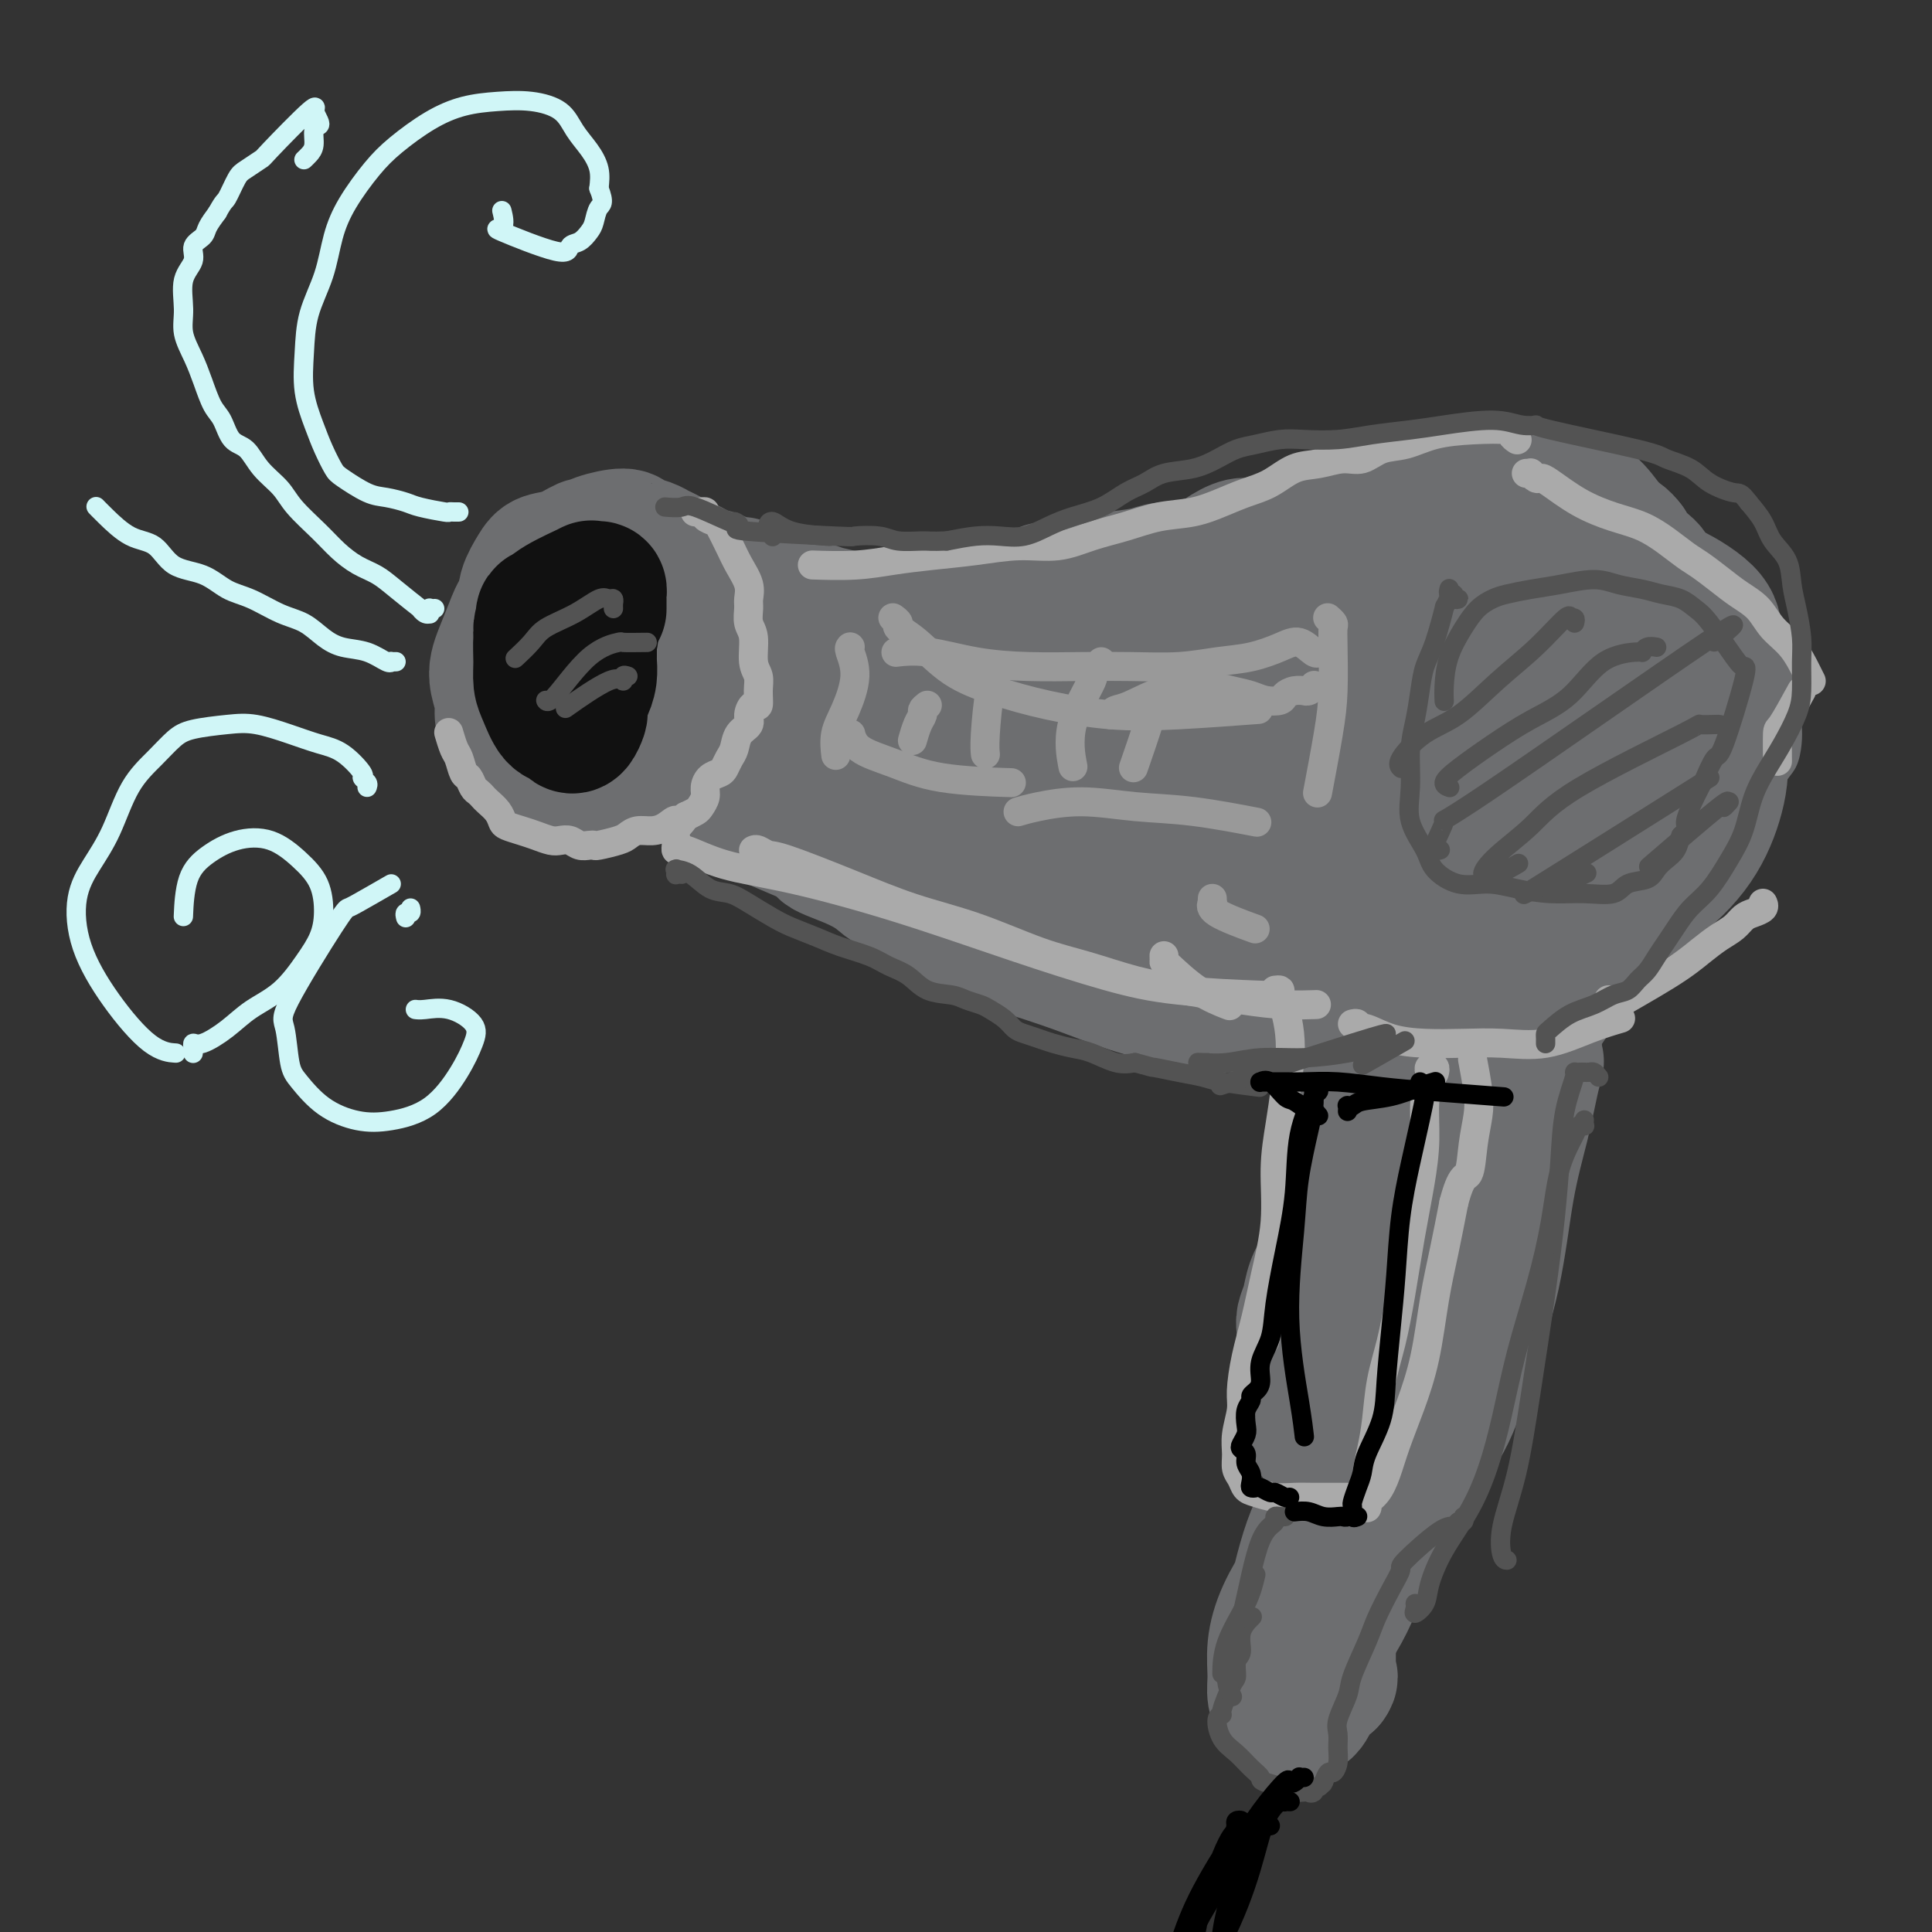 <svg viewBox='0 0 400 400' version='1.1' xmlns='http://www.w3.org/2000/svg' xmlns:xlink='http://www.w3.org/1999/xlink'><rect x="0" y="0" width="400" height="400" fill="#333333" stroke="none"/><g fill='none' stroke='rgb(109,110,112)' stroke-width='4' stroke-linecap='round' stroke-linejoin='round'><path d='M162,123c0.016,0.121 0.032,0.243 0,0c-0.032,-0.243 -0.112,-0.850 0,-1c0.112,-0.150 0.415,0.155 1,0c0.585,-0.155 1.454,-0.772 4,0c2.546,0.772 6.771,2.932 9,4c2.229,1.068 2.461,1.042 4,2c1.539,0.958 4.383,2.898 7,4c2.617,1.102 5.007,1.367 8,1c2.993,-0.367 6.591,-1.365 10,-2c3.409,-0.635 6.630,-0.908 10,-1c3.370,-0.092 6.888,-0.003 10,0c3.112,0.003 5.819,-0.081 9,0c3.181,0.081 6.837,0.327 10,0c3.163,-0.327 5.835,-1.228 9,-2c3.165,-0.772 6.825,-1.416 10,-2c3.175,-0.584 5.867,-1.108 9,-2c3.133,-0.892 6.708,-2.152 10,-3c3.292,-0.848 6.300,-1.285 9,-2c2.700,-0.715 5.090,-1.709 8,-2c2.910,-0.291 6.338,0.121 9,0c2.662,-0.121 4.556,-0.775 7,-1c2.444,-0.225 5.437,-0.021 8,0c2.563,0.021 4.696,-0.143 7,0c2.304,0.143 4.779,0.591 7,1c2.221,0.409 4.188,0.779 6,1c1.812,0.221 3.468,0.292 5,1c1.532,0.708 2.941,2.054 4,3c1.059,0.946 1.768,1.491 3,2c1.232,0.509 2.985,0.983 4,2c1.015,1.017 1.290,2.576 2,4c0.710,1.424 1.855,2.712 3,4'/><path d='M364,134c3.122,3.245 2.928,3.858 3,5c0.072,1.142 0.410,2.813 1,4c0.590,1.187 1.434,1.891 2,3c0.566,1.109 0.856,2.622 1,4c0.144,1.378 0.142,2.621 0,4c-0.142,1.379 -0.426,2.896 -1,4c-0.574,1.104 -1.440,1.796 -2,3c-0.560,1.204 -0.816,2.921 -1,4c-0.184,1.079 -0.297,1.521 -2,4c-1.703,2.479 -4.994,6.996 -6,9c-1.006,2.004 0.275,1.494 0,2c-0.275,0.506 -2.107,2.026 -3,3c-0.893,0.974 -0.848,1.402 -1,2c-0.152,0.598 -0.502,1.368 -1,2c-0.498,0.632 -1.145,1.128 -2,2c-0.855,0.872 -1.919,2.121 -3,3c-1.081,0.879 -2.180,1.389 -3,2c-0.820,0.611 -1.363,1.322 -2,2c-0.637,0.678 -1.370,1.322 -2,2c-0.630,0.678 -1.157,1.389 -2,2c-0.843,0.611 -2.000,1.122 -3,2c-1.000,0.878 -1.841,2.122 -3,3c-1.159,0.878 -2.635,1.391 -4,2c-1.365,0.609 -2.619,1.314 -4,2c-1.381,0.686 -2.889,1.354 -4,2c-1.111,0.646 -1.825,1.270 -3,2c-1.175,0.730 -2.810,1.567 -4,2c-1.190,0.433 -1.936,0.463 -3,1c-1.064,0.537 -2.447,1.582 -4,2c-1.553,0.418 -3.277,0.209 -5,0'/><path d='M303,218c-6.094,2.496 -5.828,2.237 -6,2c-0.172,-0.237 -0.783,-0.451 -2,0c-1.217,0.451 -3.041,1.567 -5,2c-1.959,0.433 -4.055,0.182 -6,0c-1.945,-0.182 -3.740,-0.297 -5,0c-1.260,0.297 -1.986,1.005 -4,1c-2.014,-0.005 -5.317,-0.724 -7,-1c-1.683,-0.276 -1.746,-0.111 -2,0c-0.254,0.111 -0.701,0.166 -2,0c-1.299,-0.166 -3.452,-0.555 -5,-1c-1.548,-0.445 -2.490,-0.946 -4,-1c-1.510,-0.054 -3.587,0.337 -5,0c-1.413,-0.337 -2.163,-1.404 -3,-2c-0.837,-0.596 -1.761,-0.720 -3,-1c-1.239,-0.280 -2.793,-0.715 -4,-1c-1.207,-0.285 -2.066,-0.419 -3,-1c-0.934,-0.581 -1.944,-1.608 -3,-2c-1.056,-0.392 -2.158,-0.150 -3,0c-0.842,0.150 -1.426,0.206 -2,0c-0.574,-0.206 -1.140,-0.676 -2,-1c-0.860,-0.324 -2.015,-0.503 -3,-1c-0.985,-0.497 -1.800,-1.313 -3,-2c-1.200,-0.687 -2.783,-1.245 -4,-2c-1.217,-0.755 -2.066,-1.707 -3,-3c-0.934,-1.293 -1.954,-2.928 -3,-4c-1.046,-1.072 -2.118,-1.582 -3,-2c-0.882,-0.418 -1.573,-0.745 -2,-1c-0.427,-0.255 -0.589,-0.440 -1,-1c-0.411,-0.560 -1.072,-1.497 -2,-2c-0.928,-0.503 -2.122,-0.572 -3,-1c-0.878,-0.428 -1.439,-1.214 -2,-2'/><path d='M198,191c-4.577,-3.443 -3.020,-2.051 -3,-2c0.020,0.051 -1.497,-1.241 -3,-2c-1.503,-0.759 -2.992,-0.987 -4,-1c-1.008,-0.013 -1.536,0.188 -4,-1c-2.464,-1.188 -6.864,-3.767 -9,-5c-2.136,-1.233 -2.008,-1.122 -2,-1c0.008,0.122 -0.103,0.254 -1,0c-0.897,-0.254 -2.579,-0.895 -4,-1c-1.421,-0.105 -2.579,0.327 -4,0c-1.421,-0.327 -3.103,-1.413 -4,-2c-0.897,-0.587 -1.008,-0.674 -2,-1c-0.992,-0.326 -2.867,-0.889 -4,-1c-1.133,-0.111 -1.526,0.232 -2,0c-0.474,-0.232 -1.028,-1.039 -2,-1c-0.972,0.039 -2.362,0.925 -3,1c-0.638,0.075 -0.525,-0.659 -1,-1c-0.475,-0.341 -1.540,-0.287 -2,0c-0.460,0.287 -0.316,0.808 0,1c0.316,0.192 0.805,0.055 1,0c0.195,-0.055 0.098,-0.027 0,0'/><path d='M278,223c0.419,0.034 0.838,0.067 1,0c0.162,-0.067 0.067,-0.236 0,0c-0.067,0.236 -0.108,0.877 0,1c0.108,0.123 0.363,-0.272 0,0c-0.363,0.272 -1.345,1.212 -2,3c-0.655,1.788 -0.985,4.425 -2,7c-1.015,2.575 -2.717,5.089 -4,8c-1.283,2.911 -2.148,6.220 -3,9c-0.852,2.780 -1.690,5.033 -2,7c-0.310,1.967 -0.093,3.649 0,6c0.093,2.351 0.060,5.373 0,8c-0.060,2.627 -0.147,4.861 0,7c0.147,2.139 0.530,4.185 1,6c0.470,1.815 1.028,3.399 1,5c-0.028,1.601 -0.641,3.217 -1,5c-0.359,1.783 -0.463,3.732 -1,6c-0.537,2.268 -1.507,4.857 -2,7c-0.493,2.143 -0.510,3.842 -1,6c-0.490,2.158 -1.452,4.776 -2,7c-0.548,2.224 -0.682,4.053 -1,6c-0.318,1.947 -0.819,4.014 -1,6c-0.181,1.986 -0.042,3.893 0,6c0.042,2.107 -0.011,4.413 0,6c0.011,1.587 0.088,2.454 0,4c-0.088,1.546 -0.341,3.772 0,5c0.341,1.228 1.276,1.459 2,2c0.724,0.541 1.235,1.392 2,2c0.765,0.608 1.783,0.971 3,1c1.217,0.029 2.633,-0.278 4,-1c1.367,-0.722 2.683,-1.861 4,-3'/><path d='M274,355c2.198,-1.314 3.693,-2.599 5,-4c1.307,-1.401 2.427,-2.917 4,-5c1.573,-2.083 3.599,-4.732 5,-8c1.401,-3.268 2.177,-7.154 3,-11c0.823,-3.846 1.693,-7.651 2,-10c0.307,-2.349 0.050,-3.240 2,-9c1.950,-5.760 6.108,-16.387 8,-21c1.892,-4.613 1.518,-3.212 2,-4c0.482,-0.788 1.820,-3.766 3,-6c1.180,-2.234 2.203,-3.725 3,-5c0.797,-1.275 1.369,-2.333 2,-4c0.631,-1.667 1.320,-3.943 2,-6c0.680,-2.057 1.349,-3.894 2,-6c0.651,-2.106 1.284,-4.482 2,-7c0.716,-2.518 1.515,-5.178 2,-7c0.485,-1.822 0.656,-2.805 1,-4c0.344,-1.195 0.863,-2.600 1,-4c0.137,-1.400 -0.106,-2.795 0,-4c0.106,-1.205 0.560,-2.221 1,-3c0.440,-0.779 0.864,-1.323 1,-2c0.136,-0.677 -0.018,-1.488 0,-2c0.018,-0.512 0.206,-0.726 0,-1c-0.206,-0.274 -0.806,-0.608 -1,-1c-0.194,-0.392 0.018,-0.841 0,-1c-0.018,-0.159 -0.267,-0.029 0,0c0.267,0.029 1.051,-0.044 1,0c-0.051,0.044 -0.937,0.204 -1,0c-0.063,-0.204 0.696,-0.773 1,-1c0.304,-0.227 0.152,-0.114 0,0'/></g>
<g fill='none' stroke='rgb(109,110,112)' stroke-width='28' stroke-linecap='round' stroke-linejoin='round'><path d='M341,153c-0.032,0.103 -0.063,0.206 0,0c0.063,-0.206 0.222,-0.721 0,-1c-0.222,-0.279 -0.825,-0.321 -2,-1c-1.175,-0.679 -2.922,-1.996 -5,-3c-2.078,-1.004 -4.487,-1.694 -7,-1c-2.513,0.694 -5.129,2.774 -9,6c-3.871,3.226 -8.997,7.599 -13,12c-4.003,4.401 -6.881,8.830 -9,13c-2.119,4.170 -3.477,8.083 -3,11c0.477,2.917 2.791,4.840 6,6c3.209,1.160 7.314,1.556 12,1c4.686,-0.556 9.952,-2.066 15,-4c5.048,-1.934 9.879,-4.293 14,-7c4.121,-2.707 7.532,-5.763 10,-9c2.468,-3.237 3.992,-6.655 5,-10c1.008,-3.345 1.501,-6.616 1,-10c-0.501,-3.384 -1.994,-6.881 -4,-10c-2.006,-3.119 -4.524,-5.862 -7,-7c-2.476,-1.138 -4.908,-0.673 -8,1c-3.092,1.673 -6.842,4.552 -11,8c-4.158,3.448 -8.725,7.465 -12,12c-3.275,4.535 -5.260,9.590 -7,14c-1.740,4.410 -3.236,8.176 -4,11c-0.764,2.824 -0.798,4.707 0,6c0.798,1.293 2.426,1.996 5,2c2.574,0.004 6.094,-0.689 10,-2c3.906,-1.311 8.199,-3.238 12,-6c3.801,-2.762 7.112,-6.359 10,-10c2.888,-3.641 5.355,-7.326 7,-11c1.645,-3.674 2.470,-7.335 2,-10c-0.470,-2.665 -2.235,-4.332 -4,-6'/><path d='M345,148c-2.342,-1.172 -6.197,-1.101 -11,0c-4.803,1.101 -10.556,3.232 -17,6c-6.444,2.768 -13.581,6.174 -18,9c-4.419,2.826 -6.119,5.071 -7,7c-0.881,1.929 -0.941,3.542 3,4c3.941,0.458 11.885,-0.240 15,0c3.115,0.240 1.403,1.416 7,-2c5.597,-3.416 18.504,-11.424 24,-15c5.496,-3.576 3.580,-2.718 3,-3c-0.580,-0.282 0.176,-1.702 0,-4c-0.176,-2.298 -1.284,-5.474 -3,-8c-1.716,-2.526 -4.039,-4.403 -7,-6c-2.961,-1.597 -6.561,-2.915 -9,-4c-2.439,-1.085 -3.717,-1.937 -5,-3c-1.283,-1.063 -2.570,-2.337 -4,-3c-1.430,-0.663 -3.004,-0.716 -4,-1c-0.996,-0.284 -1.415,-0.798 -2,-1c-0.585,-0.202 -1.338,-0.093 -2,0c-0.662,0.093 -1.234,0.168 -2,0c-0.766,-0.168 -1.726,-0.581 -3,-1c-1.274,-0.419 -2.861,-0.845 -4,-1c-1.139,-0.155 -1.830,-0.039 -3,0c-1.170,0.039 -2.818,0.000 -4,0c-1.182,-0.000 -1.897,0.038 -3,0c-1.103,-0.038 -2.594,-0.151 -4,0c-1.406,0.151 -2.728,0.566 -4,1c-1.272,0.434 -2.496,0.887 -4,1c-1.504,0.113 -3.290,-0.114 -5,0c-1.710,0.114 -3.345,0.569 -5,1c-1.655,0.431 -3.330,0.837 -5,1c-1.670,0.163 -3.335,0.081 -5,0'/><path d='M257,126c-7.153,1.083 -4.035,1.792 -4,2c0.035,0.208 -3.014,-0.084 -5,0c-1.986,0.084 -2.910,0.545 -4,1c-1.090,0.455 -2.345,0.903 -5,1c-2.655,0.097 -6.708,-0.156 -10,0c-3.292,0.156 -5.822,0.721 -8,1c-2.178,0.279 -4.003,0.271 -6,0c-1.997,-0.271 -4.165,-0.805 -6,-1c-1.835,-0.195 -3.338,-0.051 -5,0c-1.662,0.051 -3.482,0.010 -5,0c-1.518,-0.010 -2.734,0.012 -4,0c-1.266,-0.012 -2.582,-0.059 -4,0c-1.418,0.059 -2.939,0.223 -4,0c-1.061,-0.223 -1.662,-0.833 -3,-1c-1.338,-0.167 -3.411,0.110 -5,0c-1.589,-0.110 -2.693,-0.607 -4,-1c-1.307,-0.393 -2.818,-0.683 -4,-1c-1.182,-0.317 -2.036,-0.662 -3,-1c-0.964,-0.338 -2.040,-0.670 -3,-1c-0.960,-0.330 -1.805,-0.657 -3,-1c-1.195,-0.343 -2.742,-0.701 -4,-1c-1.258,-0.299 -2.227,-0.538 -3,-1c-0.773,-0.462 -1.348,-1.146 -2,-1c-0.652,0.146 -1.380,1.123 -2,1c-0.620,-0.123 -1.130,-1.345 -2,-2c-0.870,-0.655 -2.099,-0.743 -3,-1c-0.901,-0.257 -1.473,-0.685 -2,-1c-0.527,-0.315 -1.008,-0.519 -2,-1c-0.992,-0.481 -2.496,-1.241 -4,-2'/><path d='M138,115c-2.388,-1.260 -1.858,-0.909 -2,-1c-0.142,-0.091 -0.956,-0.623 -2,-1c-1.044,-0.377 -2.319,-0.600 -3,-1c-0.681,-0.400 -0.768,-0.976 -2,-1c-1.232,-0.024 -3.608,0.504 -5,1c-1.392,0.496 -1.800,0.960 -2,1c-0.200,0.040 -0.191,-0.345 -1,0c-0.809,0.345 -2.437,1.419 -4,2c-1.563,0.581 -3.060,0.671 -4,1c-0.940,0.329 -1.323,0.899 -2,2c-0.677,1.101 -1.647,2.733 -2,4c-0.353,1.267 -0.087,2.167 0,3c0.087,0.833 -0.005,1.598 0,3c0.005,1.402 0.105,3.441 0,5c-0.105,1.559 -0.416,2.637 0,4c0.416,1.363 1.558,3.009 2,5c0.442,1.991 0.182,4.327 1,6c0.818,1.673 2.713,2.684 4,4c1.287,1.316 1.964,2.938 3,4c1.036,1.062 2.429,1.565 4,2c1.571,0.435 3.320,0.801 5,1c1.680,0.199 3.293,0.229 5,0c1.707,-0.229 3.509,-0.717 5,-1c1.491,-0.283 2.670,-0.360 4,-1c1.330,-0.640 2.811,-1.844 4,-3c1.189,-1.156 2.087,-2.266 3,-4c0.913,-1.734 1.843,-4.094 2,-6c0.157,-1.906 -0.458,-3.359 -1,-5c-0.542,-1.641 -1.012,-3.469 -2,-5c-0.988,-1.531 -2.494,-2.766 -4,-4'/><path d='M144,130c-2.152,-2.912 -4.031,-3.190 -6,-4c-1.969,-0.810 -4.027,-2.150 -6,-3c-1.973,-0.850 -3.860,-1.209 -6,-1c-2.140,0.209 -4.531,0.987 -6,1c-1.469,0.013 -2.015,-0.739 -2,3c0.015,3.739 0.589,11.969 1,16c0.411,4.031 0.657,3.864 1,4c0.343,0.136 0.782,0.577 2,2c1.218,1.423 3.216,3.830 5,5c1.784,1.170 3.356,1.104 5,1c1.644,-0.104 3.361,-0.245 5,-1c1.639,-0.755 3.200,-2.124 4,-4c0.800,-1.876 0.838,-4.257 1,-6c0.162,-1.743 0.449,-2.847 0,-4c-0.449,-1.153 -1.634,-2.356 -3,-4c-1.366,-1.644 -2.911,-3.728 -5,-5c-2.089,-1.272 -4.721,-1.731 -7,-2c-2.279,-0.269 -4.207,-0.349 -6,0c-1.793,0.349 -3.453,1.125 -5,2c-1.547,0.875 -2.983,1.847 -4,3c-1.017,1.153 -1.617,2.486 -2,4c-0.383,1.514 -0.549,3.210 0,5c0.549,1.790 1.811,3.673 3,5c1.189,1.327 2.303,2.097 4,3c1.697,0.903 3.976,1.940 6,2c2.024,0.060 3.794,-0.857 6,-2c2.206,-1.143 4.849,-2.513 7,-4c2.151,-1.487 3.810,-3.093 5,-5c1.190,-1.907 1.911,-4.116 2,-6c0.089,-1.884 -0.456,-3.442 -1,-5'/><path d='M142,130c-0.450,-1.932 -2.076,-1.264 -4,-1c-1.924,0.264 -4.148,0.122 -6,0c-1.852,-0.122 -3.334,-0.226 -5,1c-1.666,1.226 -3.515,3.782 -5,5c-1.485,1.218 -2.605,1.098 -1,4c1.605,2.902 5.935,8.827 8,11c2.065,2.173 1.866,0.593 2,0c0.134,-0.593 0.602,-0.200 2,0c1.398,0.200 3.728,0.207 5,0c1.272,-0.207 1.487,-0.630 2,-1c0.513,-0.370 1.323,-0.689 2,-1c0.677,-0.311 1.222,-0.614 2,-1c0.778,-0.386 1.791,-0.856 3,-1c1.209,-0.144 2.615,0.039 4,0c1.385,-0.039 2.751,-0.301 4,0c1.249,0.301 2.382,1.166 6,2c3.618,0.834 9.721,1.637 13,2c3.279,0.363 3.733,0.286 6,0c2.267,-0.286 6.348,-0.782 11,-1c4.652,-0.218 9.875,-0.157 15,0c5.125,0.157 10.151,0.412 16,1c5.849,0.588 12.521,1.510 18,2c5.479,0.490 9.765,0.548 14,1c4.235,0.452 8.419,1.298 12,2c3.581,0.702 6.557,1.261 9,2c2.443,0.739 4.351,1.659 6,2c1.649,0.341 3.040,0.102 4,0c0.960,-0.102 1.489,-0.066 2,0c0.511,0.066 1.003,0.162 1,0c-0.003,-0.162 -0.502,-0.581 -1,-1'/><path d='M287,158c20.246,1.496 4.859,-0.766 -3,-2c-7.859,-1.234 -8.192,-1.442 -9,-2c-0.808,-0.558 -2.090,-1.467 -4,-2c-1.910,-0.533 -4.447,-0.691 -8,-1c-3.553,-0.309 -8.121,-0.770 -11,-1c-2.879,-0.230 -4.069,-0.229 -11,-1c-6.931,-0.771 -19.604,-2.315 -27,-3c-7.396,-0.685 -9.514,-0.510 -13,-1c-3.486,-0.490 -8.339,-1.646 -12,-2c-3.661,-0.354 -6.128,0.093 -9,0c-2.872,-0.093 -6.148,-0.727 -9,-1c-2.852,-0.273 -5.282,-0.187 -7,0c-1.718,0.187 -2.726,0.474 -4,1c-1.274,0.526 -2.813,1.292 -4,2c-1.187,0.708 -2.021,1.360 -3,2c-0.979,0.640 -2.105,1.270 -3,2c-0.895,0.730 -1.561,1.560 -2,2c-0.439,0.440 -0.651,0.488 -1,1c-0.349,0.512 -0.834,1.487 -1,2c-0.166,0.513 -0.012,0.563 0,1c0.012,0.437 -0.117,1.261 0,2c0.117,0.739 0.478,1.393 1,2c0.522,0.607 1.203,1.167 2,2c0.797,0.833 1.711,1.938 3,3c1.289,1.062 2.954,2.082 4,3c1.046,0.918 1.474,1.735 4,3c2.526,1.265 7.151,2.978 9,4c1.849,1.022 0.921,1.352 2,2c1.079,0.648 4.165,1.614 7,3c2.835,1.386 5.417,3.193 8,5'/><path d='M186,184c6.291,3.513 5.018,2.297 5,2c-0.018,-0.297 1.218,0.326 3,1c1.782,0.674 4.109,1.400 6,2c1.891,0.600 3.346,1.075 6,2c2.654,0.925 6.506,2.299 9,3c2.494,0.701 3.629,0.727 10,2c6.371,1.273 17.978,3.792 25,5c7.022,1.208 9.457,1.104 13,1c3.543,-0.104 8.192,-0.209 12,-1c3.808,-0.791 6.774,-2.266 10,-4c3.226,-1.734 6.711,-3.725 10,-6c3.289,-2.275 6.381,-4.834 9,-8c2.619,-3.166 4.766,-6.941 6,-10c1.234,-3.059 1.555,-5.403 2,-8c0.445,-2.597 1.015,-5.448 0,-8c-1.015,-2.552 -3.614,-4.806 -6,-7c-2.386,-2.194 -4.558,-4.329 -8,-6c-3.442,-1.671 -8.155,-2.880 -14,-4c-5.845,-1.120 -12.820,-2.151 -20,-2c-7.180,0.151 -14.563,1.485 -21,3c-6.437,1.515 -11.929,3.211 -16,5c-4.071,1.789 -6.721,3.673 -8,6c-1.279,2.327 -1.186,5.099 0,8c1.186,2.901 3.465,5.932 6,9c2.535,3.068 5.326,6.174 10,9c4.674,2.826 11.230,5.373 18,7c6.770,1.627 13.753,2.333 21,2c7.247,-0.333 14.759,-1.705 21,-4c6.241,-2.295 11.212,-5.513 15,-9c3.788,-3.487 6.394,-7.244 9,-11'/><path d='M319,163c1.632,-2.785 1.211,-4.248 0,-6c-1.211,-1.752 -3.212,-3.792 -7,-5c-3.788,-1.208 -9.362,-1.584 -15,-3c-5.638,-1.416 -11.340,-3.873 -26,-3c-14.660,0.873 -38.279,5.077 -49,7c-10.721,1.923 -8.546,1.567 -9,2c-0.454,0.433 -3.537,1.657 -6,3c-2.463,1.343 -4.305,2.805 -5,4c-0.695,1.195 -0.244,2.124 1,3c1.244,0.876 3.280,1.701 7,3c3.720,1.299 9.124,3.072 16,5c6.876,1.928 15.224,4.011 23,6c7.776,1.989 14.980,3.884 21,5c6.020,1.116 10.856,1.452 14,1c3.144,-0.452 4.596,-1.692 5,-3c0.404,-1.308 -0.239,-2.685 -2,-4c-1.761,-1.315 -4.639,-2.568 -10,-5c-5.361,-2.432 -13.207,-6.043 -21,-9c-7.793,-2.957 -15.535,-5.260 -23,-7c-7.465,-1.740 -14.652,-2.916 -21,-3c-6.348,-0.084 -11.855,0.925 -16,2c-4.145,1.075 -6.928,2.216 -9,3c-2.072,0.784 -3.431,1.210 -4,2c-0.569,0.790 -0.346,1.945 0,3c0.346,1.055 0.814,2.009 1,3c0.186,0.991 0.089,2.019 0,3c-0.089,0.981 -0.170,1.915 0,3c0.170,1.085 0.592,2.322 1,3c0.408,0.678 0.802,0.798 2,2c1.198,1.202 3.199,3.486 5,5c1.801,1.514 3.400,2.257 5,3'/><path d='M197,186c4.896,2.846 11.137,4.963 14,6c2.863,1.037 2.346,0.996 6,2c3.654,1.004 11.477,3.054 18,5c6.523,1.946 11.747,3.787 22,6c10.253,2.213 25.535,4.800 32,6c6.465,1.200 4.115,1.015 5,1c0.885,-0.015 5.007,0.139 7,0c1.993,-0.139 1.858,-0.572 2,-1c0.142,-0.428 0.563,-0.851 0,-2c-0.563,-1.149 -2.109,-3.024 -4,-4c-1.891,-0.976 -4.126,-1.052 -7,-2c-2.874,-0.948 -6.386,-2.768 -10,-4c-3.614,-1.232 -7.330,-1.874 -11,-3c-3.670,-1.126 -7.294,-2.734 -11,-4c-3.706,-1.266 -7.493,-2.190 -11,-3c-3.507,-0.810 -6.733,-1.507 -10,-2c-3.267,-0.493 -6.575,-0.781 -10,-1c-3.425,-0.219 -6.967,-0.369 -10,-1c-3.033,-0.631 -5.557,-1.744 -8,-2c-2.443,-0.256 -4.807,0.346 -7,0c-2.193,-0.346 -4.217,-1.640 -6,-2c-1.783,-0.360 -3.326,0.213 -5,0c-1.674,-0.213 -3.480,-1.211 -5,-2c-1.520,-0.789 -2.755,-1.369 -4,-2c-1.245,-0.631 -2.499,-1.312 -4,-2c-1.501,-0.688 -3.247,-1.383 -5,-2c-1.753,-0.617 -3.511,-1.155 -5,-2c-1.489,-0.845 -2.709,-1.997 -4,-3c-1.291,-1.003 -2.655,-1.858 -4,-3c-1.345,-1.142 -2.673,-2.571 -4,-4'/><path d='M158,161c-3.430,-2.576 -6.005,-4.015 -7,-5c-0.995,-0.985 -0.411,-1.514 -1,-2c-0.589,-0.486 -2.350,-0.928 -4,-2c-1.650,-1.072 -3.188,-2.773 -4,-4c-0.812,-1.227 -0.898,-1.980 -2,-4c-1.102,-2.020 -3.219,-5.309 -5,-8c-1.781,-2.691 -3.225,-4.786 -4,-6c-0.775,-1.214 -0.882,-1.547 -1,-2c-0.118,-0.453 -0.248,-1.026 -1,-2c-0.752,-0.974 -2.126,-2.347 -3,-3c-0.874,-0.653 -1.249,-0.584 -2,-1c-0.751,-0.416 -1.877,-1.318 -3,-2c-1.123,-0.682 -2.244,-1.145 -3,-1c-0.756,0.145 -1.147,0.897 -2,1c-0.853,0.103 -2.169,-0.443 -3,0c-0.831,0.443 -1.179,1.875 -2,3c-0.821,1.125 -2.116,1.941 -3,3c-0.884,1.059 -1.357,2.360 -2,4c-0.643,1.640 -1.455,3.620 -2,5c-0.545,1.380 -0.823,2.159 -1,3c-0.177,0.841 -0.253,1.745 0,3c0.253,1.255 0.834,2.860 1,4c0.166,1.140 -0.083,1.816 0,3c0.083,1.184 0.498,2.875 1,4c0.502,1.125 1.092,1.683 2,2c0.908,0.317 2.136,0.394 3,1c0.864,0.606 1.366,1.740 2,2c0.634,0.260 1.402,-0.353 2,0c0.598,0.353 1.028,1.672 2,2c0.972,0.328 2.486,-0.336 4,-1'/><path d='M120,158c2.779,0.732 2.225,-0.437 3,-1c0.775,-0.563 2.879,-0.520 4,-1c1.121,-0.480 1.259,-1.482 2,-2c0.741,-0.518 2.086,-0.552 3,-1c0.914,-0.448 1.397,-1.311 2,-2c0.603,-0.689 1.327,-1.205 2,-3c0.673,-1.795 1.297,-4.868 1,-6c-0.297,-1.132 -1.513,-0.323 -2,0c-0.487,0.323 -0.243,0.162 0,0'/><path d='M147,155c-0.031,0.112 -0.061,0.224 0,0c0.061,-0.224 0.214,-0.782 0,-1c-0.214,-0.218 -0.796,-0.094 -1,0c-0.204,0.094 -0.029,0.158 0,0c0.029,-0.158 -0.086,-0.538 -1,-1c-0.914,-0.462 -2.625,-1.006 -4,-1c-1.375,0.006 -2.414,0.561 -3,1c-0.586,0.439 -0.718,0.761 -1,1c-0.282,0.239 -0.714,0.393 -1,1c-0.286,0.607 -0.426,1.665 -1,2c-0.574,0.335 -1.583,-0.054 -2,0c-0.417,0.054 -0.241,0.550 -1,1c-0.759,0.450 -2.451,0.856 -3,1c-0.549,0.144 0.045,0.028 0,0c-0.045,-0.028 -0.730,0.031 -1,0c-0.270,-0.031 -0.124,-0.153 0,0c0.124,0.153 0.226,0.580 0,1c-0.226,0.420 -0.779,0.834 -1,1c-0.221,0.166 -0.111,0.083 0,0'/><path d='M169,171c-0.109,0.010 -0.217,0.020 0,0c0.217,-0.020 0.761,-0.069 1,0c0.239,0.069 0.174,0.255 1,1c0.826,0.745 2.541,2.047 4,3c1.459,0.953 2.660,1.556 4,3c1.340,1.444 2.819,3.730 5,5c2.181,1.270 5.063,1.526 8,3c2.937,1.474 5.927,4.167 9,6c3.073,1.833 6.229,2.805 10,4c3.771,1.195 8.157,2.611 12,4c3.843,1.389 7.143,2.750 11,4c3.857,1.250 8.270,2.387 12,3c3.730,0.613 6.776,0.702 10,1c3.224,0.298 6.624,0.807 10,1c3.376,0.193 6.726,0.071 11,0c4.274,-0.071 9.471,-0.090 12,0c2.529,0.090 2.389,0.291 4,0c1.611,-0.291 4.974,-1.074 8,-2c3.026,-0.926 5.715,-1.996 8,-3c2.285,-1.004 4.164,-1.941 6,-3c1.836,-1.059 3.628,-2.241 5,-3c1.372,-0.759 2.325,-1.095 4,-2c1.675,-0.905 4.072,-2.380 6,-4c1.928,-1.620 3.387,-3.387 5,-5c1.613,-1.613 3.379,-3.074 5,-5c1.621,-1.926 3.097,-4.317 4,-6c0.903,-1.683 1.232,-2.657 2,-4c0.768,-1.343 1.976,-3.054 3,-5c1.024,-1.946 1.864,-4.127 3,-6c1.136,-1.873 2.568,-3.436 4,-5'/><path d='M356,156c4.160,-6.660 1.559,-5.311 1,-6c-0.559,-0.689 0.923,-3.415 1,-6c0.077,-2.585 -1.250,-5.028 -2,-7c-0.750,-1.972 -0.924,-3.474 -1,-5c-0.076,-1.526 -0.056,-3.075 -2,-5c-1.944,-1.925 -5.853,-4.224 -8,-5c-2.147,-0.776 -2.531,-0.027 -4,0c-1.469,0.027 -4.024,-0.668 -6,-1c-1.976,-0.332 -3.372,-0.300 -5,0c-1.628,0.300 -3.489,0.869 -5,1c-1.511,0.131 -2.673,-0.174 -4,0c-1.327,0.174 -2.819,0.828 -4,1c-1.181,0.172 -2.052,-0.139 -3,0c-0.948,0.139 -1.972,0.729 -3,1c-1.028,0.271 -2.060,0.223 -3,0c-0.940,-0.223 -1.788,-0.621 -3,-1c-1.212,-0.379 -2.787,-0.739 -4,-1c-1.213,-0.261 -2.063,-0.424 -3,0c-0.937,0.424 -1.963,1.433 -3,2c-1.037,0.567 -2.087,0.691 -3,1c-0.913,0.309 -1.689,0.803 -2,1c-0.311,0.197 -0.155,0.099 0,0'/><path d='M321,122c0.200,-0.039 0.400,-0.078 0,0c-0.400,0.078 -1.400,0.274 -2,0c-0.600,-0.274 -0.801,-1.016 -2,-2c-1.199,-0.984 -3.396,-2.208 -6,-3c-2.604,-0.792 -5.616,-1.151 -8,-2c-2.384,-0.849 -4.141,-2.189 -6,-3c-1.859,-0.811 -3.821,-1.093 -6,-1c-2.179,0.093 -4.575,0.561 -7,1c-2.425,0.439 -4.878,0.850 -7,1c-2.122,0.150 -3.912,0.039 -5,0c-1.088,-0.039 -1.474,-0.004 -2,0c-0.526,0.004 -1.194,-0.021 -1,0c0.194,0.021 1.249,0.088 3,0c1.751,-0.088 4.198,-0.333 7,0c2.802,0.333 5.957,1.243 9,2c3.043,0.757 5.972,1.361 9,2c3.028,0.639 6.153,1.313 9,2c2.847,0.687 5.416,1.385 8,2c2.584,0.615 5.181,1.146 8,2c2.819,0.854 5.858,2.033 8,3c2.142,0.967 3.387,1.724 5,3c1.613,1.276 3.596,3.072 5,5c1.404,1.928 2.230,3.989 3,6c0.770,2.011 1.485,3.972 2,6c0.515,2.028 0.829,4.123 1,6c0.171,1.877 0.197,3.537 0,5c-0.197,1.463 -0.619,2.729 -1,4c-0.381,1.271 -0.721,2.547 -1,4c-0.279,1.453 -0.498,3.084 -1,5c-0.502,1.916 -1.286,4.119 -2,6c-0.714,1.881 -1.357,3.441 -2,5'/><path d='M339,181c-1.588,5.332 -2.058,4.163 -3,5c-0.942,0.837 -2.358,3.682 -4,6c-1.642,2.318 -3.512,4.110 -5,6c-1.488,1.890 -2.595,3.878 -4,6c-1.405,2.122 -3.109,4.379 -4,6c-0.891,1.621 -0.969,2.606 -1,3c-0.031,0.394 -0.016,0.197 0,0'/><path d='M354,136c0.116,-0.307 0.233,-0.613 0,-1c-0.233,-0.387 -0.815,-0.853 -1,-1c-0.185,-0.147 0.026,0.026 -1,-1c-1.026,-1.026 -3.289,-3.250 -5,-5c-1.711,-1.750 -2.869,-3.026 -4,-4c-1.131,-0.974 -2.233,-1.645 -3,-3c-0.767,-1.355 -1.197,-3.396 -2,-5c-0.803,-1.604 -1.980,-2.773 -3,-4c-1.020,-1.227 -1.884,-2.511 -3,-4c-1.116,-1.489 -2.483,-3.183 -4,-4c-1.517,-0.817 -3.184,-0.755 -5,-1c-1.816,-0.245 -3.781,-0.795 -6,-1c-2.219,-0.205 -4.692,-0.064 -7,0c-2.308,0.064 -4.450,0.051 -7,0c-2.550,-0.051 -5.506,-0.139 -8,0c-2.494,0.139 -4.525,0.504 -7,1c-2.475,0.496 -5.394,1.122 -8,2c-2.606,0.878 -4.899,2.007 -7,3c-2.101,0.993 -4.009,1.851 -6,3c-1.991,1.149 -4.064,2.589 -6,4c-1.936,1.411 -3.734,2.792 -5,4c-1.266,1.208 -1.999,2.241 -3,5c-1.001,2.759 -2.269,7.243 -3,11c-0.731,3.757 -0.923,6.788 -1,8c-0.077,1.212 -0.038,0.606 0,0'/><path d='M277,168c-0.029,-0.092 -0.057,-0.185 0,0c0.057,0.185 0.200,0.647 0,1c-0.200,0.353 -0.743,0.598 -1,2c-0.257,1.402 -0.227,3.961 0,6c0.227,2.039 0.650,3.557 1,5c0.350,1.443 0.628,2.812 1,4c0.372,1.188 0.840,2.197 1,4c0.160,1.803 0.014,4.401 0,6c-0.014,1.599 0.106,2.198 0,4c-0.106,1.802 -0.438,4.806 0,7c0.438,2.194 1.647,3.578 2,6c0.353,2.422 -0.150,5.882 0,9c0.150,3.118 0.951,5.894 1,9c0.049,3.106 -0.655,6.542 -1,10c-0.345,3.458 -0.331,6.938 -1,11c-0.669,4.062 -2.022,8.704 -3,13c-0.978,4.296 -1.582,8.244 -2,12c-0.418,3.756 -0.651,7.319 -1,11c-0.349,3.681 -0.814,7.480 -1,9c-0.186,1.520 -0.093,0.760 0,0'/><path d='M292,177c0.073,-0.059 0.146,-0.119 0,0c-0.146,0.119 -0.512,0.416 -1,1c-0.488,0.584 -1.097,1.456 -2,3c-0.903,1.544 -2.099,3.762 -3,6c-0.901,2.238 -1.509,4.497 -2,7c-0.491,2.503 -0.867,5.248 -1,8c-0.133,2.752 -0.023,5.509 0,8c0.023,2.491 -0.040,4.715 0,7c0.040,2.285 0.184,4.633 0,7c-0.184,2.367 -0.694,4.755 -1,7c-0.306,2.245 -0.407,4.348 -1,6c-0.593,1.652 -1.680,2.854 -2,4c-0.320,1.146 0.125,2.235 0,3c-0.125,0.765 -0.820,1.204 -1,2c-0.180,0.796 0.156,1.948 0,3c-0.156,1.052 -0.805,2.003 -1,3c-0.195,0.997 0.064,2.041 0,3c-0.064,0.959 -0.452,1.832 -1,3c-0.548,1.168 -1.257,2.631 -2,4c-0.743,1.369 -1.520,2.646 -2,4c-0.480,1.354 -0.664,2.786 -1,4c-0.336,1.214 -0.823,2.209 -1,3c-0.177,0.791 -0.045,1.378 0,2c0.045,0.622 0.001,1.280 0,2c-0.001,0.720 0.040,1.502 0,2c-0.040,0.498 -0.160,0.711 0,1c0.160,0.289 0.600,0.655 1,1c0.400,0.345 0.762,0.670 1,1c0.238,0.330 0.354,0.666 1,1c0.646,0.334 1.823,0.667 3,1'/><path d='M276,284c1.292,0.785 1.522,0.746 2,1c0.478,0.254 1.206,0.799 2,1c0.794,0.201 1.656,0.057 2,0c0.344,-0.057 0.172,-0.029 0,0'/><path d='M310,216c-0.338,0.146 -0.676,0.292 -1,1c-0.324,0.708 -0.635,1.980 -1,5c-0.365,3.020 -0.784,7.790 -2,13c-1.216,5.210 -3.230,10.859 -5,16c-1.770,5.141 -3.297,9.774 -5,15c-1.703,5.226 -3.581,11.044 -5,16c-1.419,4.956 -2.380,9.050 -3,12c-0.620,2.950 -0.901,4.757 -1,6c-0.099,1.243 -0.016,1.921 0,2c0.016,0.079 -0.034,-0.440 1,-3c1.034,-2.560 3.153,-7.160 4,-9c0.847,-1.840 0.424,-0.920 0,0'/><path d='M318,220c-0.020,0.068 -0.039,0.136 0,0c0.039,-0.136 0.137,-0.477 0,0c-0.137,0.477 -0.507,1.774 -1,4c-0.493,2.226 -1.108,5.383 -2,9c-0.892,3.617 -2.059,7.693 -3,13c-0.941,5.307 -1.655,11.844 -3,18c-1.345,6.156 -3.320,11.929 -5,17c-1.680,5.071 -3.065,9.438 -5,13c-1.935,3.562 -4.419,6.318 -6,9c-1.581,2.682 -2.261,5.290 -3,7c-0.739,1.710 -1.539,2.523 -2,3c-0.461,0.477 -0.582,0.617 -1,1c-0.418,0.383 -1.133,1.010 -1,1c0.133,-0.010 1.113,-0.657 2,-3c0.887,-2.343 1.682,-6.384 2,-8c0.318,-1.616 0.159,-0.808 0,0'/><path d='M297,281c1.044,-1.389 2.088,-2.779 -1,1c-3.088,3.779 -10.310,12.726 -14,18c-3.690,5.274 -3.850,6.875 -5,9c-1.150,2.125 -3.290,4.773 -5,9c-1.710,4.227 -2.991,10.033 -4,14c-1.009,3.967 -1.746,6.094 -2,8c-0.254,1.906 -0.024,3.592 0,5c0.024,1.408 -0.157,2.539 0,3c0.157,0.461 0.653,0.254 1,0c0.347,-0.254 0.544,-0.553 1,-1c0.456,-0.447 1.169,-1.042 2,-2c0.831,-0.958 1.779,-2.278 3,-4c1.221,-1.722 2.716,-3.845 4,-6c1.284,-2.155 2.356,-4.342 3,-6c0.644,-1.658 0.858,-2.789 1,-4c0.142,-1.211 0.211,-2.504 0,-3c-0.211,-0.496 -0.701,-0.196 -2,0c-1.299,0.196 -3.405,0.289 -5,1c-1.595,0.711 -2.677,2.041 -4,4c-1.323,1.959 -2.887,4.546 -4,7c-1.113,2.454 -1.777,4.775 -2,7c-0.223,2.225 -0.006,4.353 0,6c0.006,1.647 -0.200,2.814 0,4c0.200,1.186 0.806,2.390 2,3c1.194,0.610 2.975,0.626 4,0c1.025,-0.626 1.293,-1.893 2,-3c0.707,-1.107 1.854,-2.053 3,-3'/><path d='M275,348c0.774,-1.085 0.207,-0.796 0,-1c-0.207,-0.204 -0.056,-0.900 0,-1c0.056,-0.100 0.015,0.396 0,-1c-0.015,-1.396 -0.004,-4.685 0,-6c0.004,-1.315 0.002,-0.658 0,0'/><path d='M311,216c-0.269,0.783 -0.538,1.567 -1,2c-0.462,0.433 -1.118,0.517 -2,1c-0.882,0.483 -1.990,1.367 -3,2c-1.010,0.633 -1.921,1.015 -2,1c-0.079,-0.015 0.673,-0.426 2,-1c1.327,-0.574 3.228,-1.311 5,-3c1.772,-1.689 3.415,-4.329 5,-7c1.585,-2.671 3.112,-5.372 4,-8c0.888,-2.628 1.137,-5.181 2,-8c0.863,-2.819 2.339,-5.903 3,-8c0.661,-2.097 0.506,-3.208 1,-4c0.494,-0.792 1.636,-1.264 2,-2c0.364,-0.736 -0.051,-1.735 0,-3c0.051,-1.265 0.569,-2.798 1,-4c0.431,-1.202 0.776,-2.075 1,-3c0.224,-0.925 0.328,-1.903 1,-3c0.672,-1.097 1.913,-2.314 3,-3c1.087,-0.686 2.021,-0.843 3,-1c0.979,-0.157 2.003,-0.315 3,-1c0.997,-0.685 1.968,-1.897 3,-3c1.032,-1.103 2.126,-2.098 3,-3c0.874,-0.902 1.528,-1.711 2,-3c0.472,-1.289 0.760,-3.059 1,-5c0.240,-1.941 0.431,-4.053 0,-6c-0.431,-1.947 -1.484,-3.728 -2,-6c-0.516,-2.272 -0.495,-5.034 -1,-7c-0.505,-1.966 -1.538,-3.135 -2,-5c-0.462,-1.865 -0.355,-4.425 -1,-6c-0.645,-1.575 -2.041,-2.164 -3,-3c-0.959,-0.836 -1.479,-1.918 -2,-3'/><path d='M337,113c-2.180,-2.985 -3.631,-1.949 -5,-2c-1.369,-0.051 -2.657,-1.189 -4,-2c-1.343,-0.811 -2.741,-1.296 -4,-2c-1.259,-0.704 -2.379,-1.628 -4,-2c-1.621,-0.372 -3.745,-0.191 -5,0c-1.255,0.191 -1.643,0.394 -6,1c-4.357,0.606 -12.682,1.615 -16,2c-3.318,0.385 -1.628,0.144 -2,0c-0.372,-0.144 -2.806,-0.192 -5,0c-2.194,0.192 -4.148,0.625 -6,1c-1.852,0.375 -3.602,0.693 -5,1c-1.398,0.307 -2.446,0.603 -4,1c-1.554,0.397 -3.616,0.897 -5,1c-1.384,0.103 -2.090,-0.189 -3,0c-0.910,0.189 -2.025,0.859 -3,1c-0.975,0.141 -1.810,-0.245 -3,0c-1.190,0.245 -2.734,1.123 -4,2c-1.266,0.877 -2.254,1.755 -3,2c-0.746,0.245 -1.250,-0.141 -2,0c-0.750,0.141 -1.744,0.811 -3,1c-1.256,0.189 -2.772,-0.103 -4,0c-1.228,0.103 -2.169,0.602 -4,1c-1.831,0.398 -4.553,0.694 -7,1c-2.447,0.306 -4.620,0.621 -7,1c-2.380,0.379 -4.966,0.823 -6,1c-1.034,0.177 -0.517,0.089 0,0'/><path d='M265,115c0.410,0.024 0.820,0.048 1,0c0.180,-0.048 0.129,-0.169 0,0c-0.129,0.169 -0.336,0.627 -1,1c-0.664,0.373 -1.785,0.662 -3,1c-1.215,0.338 -2.522,0.724 -4,1c-1.478,0.276 -3.125,0.441 -5,1c-1.875,0.559 -3.978,1.513 -6,2c-2.022,0.487 -3.961,0.509 -6,1c-2.039,0.491 -4.176,1.452 -6,2c-1.824,0.548 -3.333,0.683 -5,1c-1.667,0.317 -3.492,0.816 -5,1c-1.508,0.184 -2.697,0.052 -4,0c-1.303,-0.052 -2.718,-0.024 -4,0c-1.282,0.024 -2.431,0.045 -4,0c-1.569,-0.045 -3.559,-0.156 -5,0c-1.441,0.156 -2.332,0.581 -4,1c-1.668,0.419 -4.112,0.834 -6,1c-1.888,0.166 -3.221,0.083 -5,0c-1.779,-0.083 -4.002,-0.167 -6,0c-1.998,0.167 -3.769,0.583 -6,1c-2.231,0.417 -4.923,0.833 -6,1c-1.077,0.167 -0.538,0.083 0,0'/></g>
<g fill='none' stroke='rgb(17,17,17)' stroke-width='28' stroke-linecap='round' stroke-linejoin='round'><path d='M124,126c0.000,-0.002 0.000,-0.004 0,0c-0.000,0.004 -0.000,0.012 0,0c0.000,-0.012 0.000,-0.046 0,0c-0.000,0.046 -0.000,0.171 0,0c0.000,-0.171 0.001,-0.638 0,-1c-0.001,-0.362 -0.003,-0.619 0,-1c0.003,-0.381 0.010,-0.886 0,-1c-0.010,-0.114 -0.036,0.163 0,0c0.036,-0.163 0.133,-0.767 0,-1c-0.133,-0.233 -0.497,-0.096 -1,0c-0.503,0.096 -1.144,0.152 -1,0c0.144,-0.152 1.072,-0.513 0,0c-1.072,0.513 -4.144,1.898 -6,3c-1.856,1.102 -2.495,1.921 -3,3c-0.505,1.079 -0.876,2.419 -1,4c-0.124,1.581 -0.002,3.404 0,5c0.002,1.596 -0.116,2.967 0,4c0.116,1.033 0.465,1.729 1,3c0.535,1.271 1.257,3.118 2,4c0.743,0.882 1.506,0.798 2,1c0.494,0.202 0.720,0.689 1,1c0.280,0.311 0.614,0.446 1,0c0.386,-0.446 0.825,-1.473 1,-2c0.175,-0.527 0.085,-0.555 0,-1c-0.085,-0.445 -0.166,-1.309 0,-2c0.166,-0.691 0.580,-1.211 1,-2c0.420,-0.789 0.844,-1.847 1,-3c0.156,-1.153 0.042,-2.402 0,-3c-0.042,-0.598 -0.011,-0.546 0,-1c0.011,-0.454 0.003,-1.416 0,-2c-0.003,-0.584 -0.002,-0.792 0,-1'/><path d='M122,133c0.664,-2.975 0.324,-1.912 0,-2c-0.324,-0.088 -0.632,-1.327 -1,-2c-0.368,-0.673 -0.798,-0.780 -1,-1c-0.202,-0.220 -0.178,-0.553 0,-1c0.178,-0.447 0.509,-1.009 -1,-1c-1.509,0.009 -4.860,0.588 -6,1c-1.140,0.412 -0.071,0.657 0,1c0.071,0.343 -0.857,0.783 -1,2c-0.143,1.217 0.500,3.212 1,5c0.500,1.788 0.857,3.368 1,4c0.143,0.632 0.071,0.316 0,0'/></g>
<g fill='none' stroke='rgb(170,170,170)' stroke-width='6' stroke-linecap='round' stroke-linejoin='round'><path d='M144,106c-0.079,-0.006 -0.158,-0.012 0,0c0.158,0.012 0.552,0.042 1,0c0.448,-0.042 0.949,-0.157 1,0c0.051,0.157 -0.349,0.586 0,1c0.349,0.414 1.446,0.813 2,1c0.554,0.187 0.565,0.161 1,1c0.435,0.839 1.294,2.541 2,4c0.706,1.459 1.260,2.673 2,4c0.740,1.327 1.666,2.765 2,4c0.334,1.235 0.074,2.267 0,3c-0.074,0.733 0.036,1.169 0,2c-0.036,0.831 -0.220,2.059 0,3c0.220,0.941 0.844,1.595 1,3c0.156,1.405 -0.157,3.562 0,5c0.157,1.438 0.784,2.157 1,3c0.216,0.843 0.021,1.812 0,3c-0.021,1.188 0.131,2.596 0,3c-0.131,0.404 -0.546,-0.197 -1,0c-0.454,0.197 -0.948,1.193 -1,2c-0.052,0.807 0.337,1.424 0,2c-0.337,0.576 -1.399,1.110 -2,2c-0.601,0.890 -0.742,2.135 -1,3c-0.258,0.865 -0.633,1.348 -1,2c-0.367,0.652 -0.724,1.473 -1,2c-0.276,0.527 -0.469,0.761 -1,1c-0.531,0.239 -1.398,0.484 -2,1c-0.602,0.516 -0.937,1.304 -1,2c-0.063,0.696 0.148,1.300 0,2c-0.148,0.700 -0.655,1.496 -1,2c-0.345,0.504 -0.527,0.715 -1,1c-0.473,0.285 -1.236,0.642 -2,1'/><path d='M142,169c-2.690,3.741 -1.915,1.594 -2,1c-0.085,-0.594 -1.032,0.365 -2,1c-0.968,0.635 -1.958,0.944 -3,1c-1.042,0.056 -2.135,-0.143 -3,0c-0.865,0.143 -1.502,0.626 -2,1c-0.498,0.374 -0.857,0.637 -2,1c-1.143,0.363 -3.068,0.826 -4,1c-0.932,0.174 -0.869,0.061 -1,0c-0.131,-0.061 -0.457,-0.068 -1,0c-0.543,0.068 -1.303,0.211 -2,0c-0.697,-0.211 -1.330,-0.778 -2,-1c-0.670,-0.222 -1.377,-0.101 -2,0c-0.623,0.101 -1.161,0.183 -2,0c-0.839,-0.183 -1.978,-0.629 -3,-1c-1.022,-0.371 -1.927,-0.666 -3,-1c-1.073,-0.334 -2.315,-0.705 -3,-1c-0.685,-0.295 -0.813,-0.513 -1,-1c-0.187,-0.487 -0.431,-1.243 -1,-2c-0.569,-0.757 -1.462,-1.517 -2,-2c-0.538,-0.483 -0.722,-0.691 -1,-1c-0.278,-0.309 -0.652,-0.720 -1,-1c-0.348,-0.280 -0.670,-0.430 -1,-1c-0.330,-0.570 -0.666,-1.561 -1,-2c-0.334,-0.439 -0.664,-0.325 -1,-1c-0.336,-0.675 -0.678,-2.140 -1,-3c-0.322,-0.860 -0.625,-1.116 -1,-2c-0.375,-0.884 -0.821,-2.395 -1,-3c-0.179,-0.605 -0.089,-0.302 0,0'/><path d='M140,174c0.001,0.021 0.002,0.042 0,0c-0.002,-0.042 -0.008,-0.145 0,0c0.008,0.145 0.031,0.540 0,1c-0.031,0.460 -0.114,0.987 0,1c0.114,0.013 0.426,-0.487 2,0c1.574,0.487 4.411,1.961 8,3c3.589,1.039 7.929,1.644 14,3c6.071,1.356 13.871,3.463 22,6c8.129,2.537 16.587,5.503 24,8c7.413,2.497 13.781,4.525 19,6c5.219,1.475 9.290,2.397 15,3c5.710,0.603 13.060,0.887 16,1c2.940,0.113 1.470,0.057 0,0'/><path d='M156,176c0.234,-0.114 0.469,-0.229 1,0c0.531,0.229 1.360,0.800 2,1c0.640,0.200 1.091,0.028 4,1c2.909,0.972 8.276,3.089 13,5c4.724,1.911 8.805,3.618 13,5c4.195,1.382 8.503,2.439 13,4c4.497,1.561 9.183,3.626 13,5c3.817,1.374 6.766,2.057 10,3c3.234,0.943 6.752,2.148 10,3c3.248,0.852 6.227,1.353 10,2c3.773,0.647 8.341,1.442 12,2c3.659,0.558 6.408,0.881 9,1c2.592,0.119 5.026,0.034 6,0c0.974,-0.034 0.487,-0.017 0,0'/><path d='M241,198c-0.006,-0.117 -0.011,-0.234 0,0c0.011,0.234 0.039,0.820 0,1c-0.039,0.180 -0.144,-0.044 1,1c1.144,1.044 3.539,3.358 6,5c2.461,1.642 4.989,2.612 6,3c1.011,0.388 0.506,0.194 0,0'/><path d='M264,205c0.445,-0.053 0.891,-0.106 1,0c0.109,0.106 -0.117,0.371 0,1c0.117,0.629 0.578,1.623 1,3c0.422,1.377 0.804,3.139 1,5c0.196,1.861 0.208,3.822 0,6c-0.208,2.178 -0.634,4.574 -1,8c-0.366,3.426 -0.673,7.882 -1,13c-0.327,5.118 -0.675,10.898 -1,16c-0.325,5.102 -0.626,9.528 -1,13c-0.374,3.472 -0.821,5.992 -1,7c-0.179,1.008 -0.089,0.504 0,0'/><path d='M265,224c0.421,-0.005 0.842,-0.010 1,0c0.158,0.010 0.052,0.034 0,0c-0.052,-0.034 -0.051,-0.128 0,0c0.051,0.128 0.151,0.478 0,2c-0.151,1.522 -0.554,4.218 -1,7c-0.446,2.782 -0.935,5.652 -1,9c-0.065,3.348 0.294,7.176 0,11c-0.294,3.824 -1.241,7.645 -2,11c-0.759,3.355 -1.332,6.245 -2,9c-0.668,2.755 -1.433,5.374 -2,8c-0.567,2.626 -0.937,5.260 -1,7c-0.063,1.740 0.182,2.587 0,4c-0.182,1.413 -0.792,3.390 -1,5c-0.208,1.610 -0.013,2.851 0,4c0.013,1.149 -0.157,2.207 0,3c0.157,0.793 0.639,1.323 1,2c0.361,0.677 0.601,1.502 1,2c0.399,0.498 0.957,0.669 2,1c1.043,0.331 2.570,0.821 4,1c1.430,0.179 2.762,0.048 4,0c1.238,-0.048 2.384,-0.013 4,0c1.616,0.013 3.704,0.003 5,0c1.296,-0.003 1.799,-0.001 2,0c0.201,0.001 0.101,0.000 0,0'/><path d='M297,222c-0.030,0.108 -0.059,0.216 0,0c0.059,-0.216 0.208,-0.757 0,-1c-0.208,-0.243 -0.773,-0.189 -1,0c-0.227,0.189 -0.116,0.513 0,1c0.116,0.487 0.235,1.135 0,2c-0.235,0.865 -0.825,1.946 -1,4c-0.175,2.054 0.067,5.082 0,8c-0.067,2.918 -0.441,5.726 -1,9c-0.559,3.274 -1.301,7.014 -2,11c-0.699,3.986 -1.353,8.217 -2,12c-0.647,3.783 -1.287,7.117 -2,10c-0.713,2.883 -1.497,5.314 -2,8c-0.503,2.686 -0.723,5.625 -1,8c-0.277,2.375 -0.610,4.185 -1,6c-0.390,1.815 -0.836,3.635 -1,5c-0.164,1.365 -0.044,2.274 0,3c0.044,0.726 0.012,1.267 0,2c-0.012,0.733 -0.005,1.658 0,2c0.005,0.342 0.007,0.101 0,0c-0.007,-0.101 -0.024,-0.062 0,0c0.024,0.062 0.089,0.147 0,0c-0.089,-0.147 -0.330,-0.528 0,-1c0.330,-0.472 1.233,-1.036 2,-2c0.767,-0.964 1.399,-2.326 2,-4c0.601,-1.674 1.172,-3.658 2,-6c0.828,-2.342 1.912,-5.042 3,-8c1.088,-2.958 2.178,-6.174 3,-10c0.822,-3.826 1.375,-8.261 2,-12c0.625,-3.739 1.321,-6.783 2,-10c0.679,-3.217 1.339,-6.609 2,-10'/><path d='M301,249c1.562,-6.028 2.467,-5.098 3,-6c0.533,-0.902 0.692,-3.637 1,-6c0.308,-2.363 0.763,-4.355 1,-6c0.237,-1.645 0.256,-2.943 0,-5c-0.256,-2.057 -0.787,-4.873 -1,-6c-0.213,-1.127 -0.106,-0.563 0,0'/><path d='M280,212c0.414,-0.109 0.828,-0.219 1,0c0.172,0.219 0.101,0.766 0,1c-0.101,0.234 -0.231,0.154 0,0c0.231,-0.154 0.824,-0.382 2,0c1.176,0.382 2.937,1.373 5,2c2.063,0.627 4.430,0.891 7,1c2.570,0.109 5.345,0.064 8,0c2.655,-0.064 5.192,-0.147 8,0c2.808,0.147 5.887,0.524 9,0c3.113,-0.524 6.261,-1.949 9,-3c2.739,-1.051 5.068,-1.729 6,-2c0.932,-0.271 0.466,-0.136 0,0'/><path d='M333,207c-0.084,0.357 -0.169,0.714 0,1c0.169,0.286 0.590,0.501 0,1c-0.590,0.499 -2.191,1.280 0,0c2.191,-1.280 8.173,-4.623 12,-7c3.827,-2.377 5.500,-3.789 7,-5c1.500,-1.211 2.826,-2.222 4,-3c1.174,-0.778 2.195,-1.322 3,-2c0.805,-0.678 1.392,-1.488 2,-2c0.608,-0.512 1.235,-0.725 2,-1c0.765,-0.275 1.667,-0.613 2,-1c0.333,-0.387 0.095,-0.825 0,-1c-0.095,-0.175 -0.048,-0.088 0,0'/><path d='M314,91c0.009,0.006 0.018,0.012 0,0c-0.018,-0.012 -0.063,-0.042 0,0c0.063,0.042 0.234,0.157 0,0c-0.234,-0.157 -0.872,-0.585 -1,-1c-0.128,-0.415 0.255,-0.817 -1,-1c-1.255,-0.183 -4.149,-0.146 -7,0c-2.851,0.146 -5.661,0.402 -8,1c-2.339,0.598 -4.207,1.537 -6,2c-1.793,0.463 -3.511,0.451 -5,1c-1.489,0.549 -2.750,1.659 -4,2c-1.250,0.341 -2.490,-0.089 -4,0c-1.510,0.089 -3.291,0.695 -5,1c-1.709,0.305 -3.347,0.309 -5,1c-1.653,0.691 -3.322,2.068 -5,3c-1.678,0.932 -3.367,1.419 -5,2c-1.633,0.581 -3.211,1.257 -5,2c-1.789,0.743 -3.788,1.552 -6,2c-2.212,0.448 -4.636,0.536 -7,1c-2.364,0.464 -4.666,1.304 -7,2c-2.334,0.696 -4.698,1.247 -7,2c-2.302,0.753 -4.543,1.707 -7,2c-2.457,0.293 -5.132,-0.075 -8,0c-2.868,0.075 -5.929,0.595 -9,1c-3.071,0.405 -6.152,0.697 -9,1c-2.848,0.303 -5.465,0.617 -8,1c-2.535,0.383 -4.990,0.834 -8,1c-3.010,0.166 -6.574,0.047 -8,0c-1.426,-0.047 -0.713,-0.024 0,0'/><path d='M316,98c0.416,-0.008 0.832,-0.016 1,0c0.168,0.016 0.086,0.057 0,0c-0.086,-0.057 -0.178,-0.213 0,0c0.178,0.213 0.626,0.795 1,1c0.374,0.205 0.675,0.032 1,0c0.325,-0.032 0.673,0.077 2,1c1.327,0.923 3.633,2.660 6,4c2.367,1.340 4.796,2.284 7,3c2.204,0.716 4.182,1.206 6,2c1.818,0.794 3.476,1.892 5,3c1.524,1.108 2.915,2.224 4,3c1.085,0.776 1.864,1.211 3,2c1.136,0.789 2.628,1.931 4,3c1.372,1.069 2.623,2.065 4,3c1.377,0.935 2.880,1.809 4,3c1.120,1.191 1.855,2.697 3,4c1.145,1.303 2.699,2.401 4,4c1.301,1.599 2.350,3.700 3,5c0.650,1.300 0.900,1.800 1,2c0.100,0.200 0.050,0.100 0,0'/><path d='M373,143c-1.577,2.881 -3.155,5.762 -4,7c-0.845,1.238 -0.958,0.833 -1,2c-0.042,1.167 -0.012,3.905 0,5c0.012,1.095 0.006,0.548 0,0'/></g>
<g fill='none' stroke='rgb(153,153,153)' stroke-width='6' stroke-linecap='round' stroke-linejoin='round'><path d='M176,135c-0.011,-0.420 -0.023,-0.840 0,-1c0.023,-0.160 0.079,-0.060 0,0c-0.079,0.060 -0.294,0.080 0,1c0.294,0.920 1.098,2.741 1,5c-0.098,2.259 -1.098,4.956 -2,7c-0.902,2.044 -1.704,3.435 -2,5c-0.296,1.565 -0.084,3.304 0,4c0.084,0.696 0.042,0.348 0,0'/><path d='M176,152c0.139,-0.019 0.277,-0.039 0,0c-0.277,0.039 -0.971,0.136 -1,0c-0.029,-0.136 0.607,-0.506 1,0c0.393,0.506 0.542,1.887 2,3c1.458,1.113 4.226,1.958 7,3c2.774,1.042 5.555,2.280 10,3c4.445,0.720 10.556,0.920 13,1c2.444,0.080 1.222,0.040 0,0'/><path d='M211,168c0.067,-0.020 0.134,-0.041 0,0c-0.134,0.041 -0.469,0.142 0,0c0.469,-0.142 1.742,-0.528 4,-1c2.258,-0.472 5.500,-1.030 9,-1c3.500,0.030 7.258,0.647 11,1c3.742,0.353 7.469,0.441 12,1c4.531,0.559 9.866,1.588 12,2c2.134,0.412 1.067,0.206 0,0'/><path d='M275,128c-0.113,-0.099 -0.226,-0.199 0,0c0.226,0.199 0.791,0.696 1,1c0.209,0.304 0.063,0.416 0,1c-0.063,0.584 -0.042,1.640 0,4c0.042,2.360 0.104,6.024 0,9c-0.104,2.976 -0.374,5.263 -1,9c-0.626,3.737 -1.607,8.925 -2,11c-0.393,2.075 -0.196,1.038 0,0'/><path d='M243,141c0.062,-0.112 0.125,-0.225 0,0c-0.125,0.225 -0.437,0.787 -1,1c-0.563,0.213 -1.378,0.078 -2,1c-0.622,0.922 -1.052,2.902 -2,6c-0.948,3.098 -2.414,7.314 -3,9c-0.586,1.686 -0.293,0.843 0,0'/><path d='M228,137c-0.277,0.314 -0.554,0.628 -1,1c-0.446,0.372 -1.062,0.801 -1,1c0.062,0.199 0.800,0.167 0,2c-0.800,1.833 -3.138,5.532 -4,9c-0.862,3.468 -0.246,6.705 0,8c0.246,1.295 0.123,0.647 0,0'/><path d='M206,139c-0.022,-0.230 -0.044,-0.461 0,0c0.044,0.461 0.156,1.612 0,2c-0.156,0.388 -0.578,0.011 -1,2c-0.422,1.989 -0.844,6.343 -1,9c-0.156,2.657 -0.044,3.616 0,4c0.044,0.384 0.022,0.192 0,0'/><path d='M192,146c-0.445,0.346 -0.890,0.692 -1,1c-0.110,0.308 0.115,0.577 0,1c-0.115,0.423 -0.569,0.998 -1,2c-0.431,1.002 -0.837,2.429 -1,3c-0.163,0.571 -0.081,0.285 0,0'/><path d='M185,128c-0.134,-0.096 -0.269,-0.192 0,0c0.269,0.192 0.941,0.673 1,1c0.059,0.327 -0.497,0.500 0,1c0.497,0.500 2.045,1.329 4,3c1.955,1.671 4.316,4.186 7,6c2.684,1.814 5.692,2.927 9,4c3.308,1.073 6.917,2.105 11,3c4.083,0.895 8.641,1.652 13,2c4.359,0.348 8.520,0.286 14,0c5.480,-0.286 12.280,-0.796 15,-1c2.720,-0.204 1.360,-0.102 0,0'/><path d='M230,148c0.241,-0.391 0.483,-0.781 1,-1c0.517,-0.219 1.310,-0.266 3,-1c1.690,-0.734 4.275,-2.155 7,-3c2.725,-0.845 5.588,-1.116 8,-1c2.412,0.116 4.372,0.617 6,1c1.628,0.383 2.925,0.649 4,1c1.075,0.351 1.928,0.788 3,1c1.072,0.212 2.363,0.200 3,0c0.637,-0.200 0.618,-0.589 1,-1c0.382,-0.411 1.164,-0.846 2,-1c0.836,-0.154 1.727,-0.027 2,0c0.273,0.027 -0.071,-0.044 0,0c0.071,0.044 0.558,0.204 1,0c0.442,-0.204 0.841,-0.773 1,-1c0.159,-0.227 0.080,-0.114 0,0'/><path d='M273,135c0.045,-0.065 0.090,-0.130 0,0c-0.090,0.130 -0.314,0.454 -1,0c-0.686,-0.454 -1.834,-1.687 -3,-2c-1.166,-0.313 -2.349,0.294 -4,1c-1.651,0.706 -3.770,1.509 -6,2c-2.230,0.491 -4.570,0.668 -7,1c-2.430,0.332 -4.950,0.819 -8,1c-3.050,0.181 -6.631,0.055 -10,0c-3.369,-0.055 -6.525,-0.039 -10,0c-3.475,0.039 -7.268,0.102 -11,0c-3.732,-0.102 -7.402,-0.367 -11,-1c-3.598,-0.633 -7.122,-1.632 -10,-2c-2.878,-0.368 -5.108,-0.105 -6,0c-0.892,0.105 -0.446,0.053 0,0'/><path d='M251,186c-0.026,0.459 -0.051,0.919 0,1c0.051,0.081 0.179,-0.215 0,0c-0.179,0.215 -0.663,0.943 1,2c1.663,1.057 5.475,2.445 7,3c1.525,0.555 0.762,0.278 0,0'/></g>
<g fill='none' stroke='rgb(83,83,83)' stroke-width='4' stroke-linecap='round' stroke-linejoin='round'><path d='M331,223c-0.341,-0.423 -0.683,-0.845 -1,-1c-0.317,-0.155 -0.611,-0.041 -1,0c-0.389,0.041 -0.873,0.010 -1,0c-0.127,-0.010 0.103,0.002 0,0c-0.103,-0.002 -0.538,-0.018 -1,0c-0.462,0.018 -0.949,0.069 -1,0c-0.051,-0.069 0.335,-0.259 0,1c-0.335,1.259 -1.391,3.966 -2,7c-0.609,3.034 -0.770,6.393 -1,10c-0.230,3.607 -0.528,7.460 -1,12c-0.472,4.540 -1.119,9.766 -2,16c-0.881,6.234 -1.998,13.474 -3,20c-1.002,6.526 -1.890,12.337 -3,17c-1.110,4.663 -2.442,8.178 -3,11c-0.558,2.822 -0.343,4.952 0,6c0.343,1.048 0.812,1.014 1,1c0.188,-0.014 0.094,-0.007 0,0'/><path d='M328,232c0.007,-0.112 0.015,-0.223 0,0c-0.015,0.223 -0.052,0.782 0,1c0.052,0.218 0.194,0.096 0,0c-0.194,-0.096 -0.725,-0.167 -1,0c-0.275,0.167 -0.293,0.573 -1,2c-0.707,1.427 -2.104,3.875 -3,7c-0.896,3.125 -1.292,6.927 -2,11c-0.708,4.073 -1.727,8.418 -3,13c-1.273,4.582 -2.798,9.402 -4,14c-1.202,4.598 -2.080,8.974 -3,13c-0.920,4.026 -1.880,7.701 -3,11c-1.120,3.299 -2.399,6.223 -4,9c-1.601,2.777 -3.525,5.407 -5,8c-1.475,2.593 -2.500,5.150 -3,7c-0.500,1.850 -0.474,2.993 -1,4c-0.526,1.007 -1.605,1.878 -2,2c-0.395,0.122 -0.106,-0.506 0,-1c0.106,-0.494 0.030,-0.856 0,-1c-0.030,-0.144 -0.015,-0.072 0,0'/><path d='M303,314c0.092,0.457 0.185,0.914 0,1c-0.185,0.086 -0.647,-0.200 -1,0c-0.353,0.200 -0.597,0.887 -1,1c-0.403,0.113 -0.966,-0.346 -3,1c-2.034,1.346 -5.541,4.499 -7,6c-1.459,1.501 -0.871,1.350 -1,2c-0.129,0.650 -0.975,2.100 -2,4c-1.025,1.900 -2.230,4.249 -3,6c-0.770,1.751 -1.106,2.905 -2,5c-0.894,2.095 -2.345,5.130 -3,7c-0.655,1.870 -0.514,2.573 -1,4c-0.486,1.427 -1.597,3.578 -2,5c-0.403,1.422 -0.097,2.116 0,3c0.097,0.884 -0.016,1.957 0,3c0.016,1.043 0.162,2.055 0,3c-0.162,0.945 -0.631,1.821 -1,2c-0.369,0.179 -0.638,-0.340 -1,0c-0.362,0.340 -0.817,1.540 -1,2c-0.183,0.460 -0.092,0.179 0,0c0.092,-0.179 0.186,-0.257 0,0c-0.186,0.257 -0.653,0.849 -1,1c-0.347,0.151 -0.575,-0.138 -1,0c-0.425,0.138 -1.045,0.702 -1,1c0.045,0.298 0.757,0.328 1,0c0.243,-0.328 0.017,-1.015 0,-1c-0.017,0.015 0.176,0.733 0,1c-0.176,0.267 -0.721,0.083 -1,0c-0.279,-0.083 -0.291,-0.063 -1,0c-0.709,0.063 -2.114,0.171 -3,0c-0.886,-0.171 -1.253,-0.620 -2,-1c-0.747,-0.380 -1.873,-0.690 -3,-1'/><path d='M262,369c-1.380,-0.455 -0.830,-0.591 -1,-1c-0.170,-0.409 -1.061,-1.091 -2,-2c-0.939,-0.909 -1.928,-2.047 -3,-3c-1.072,-0.953 -2.228,-1.723 -3,-3c-0.772,-1.277 -1.159,-3.061 -1,-4c0.159,-0.939 0.865,-1.032 1,-1c0.135,0.032 -0.299,0.190 0,-1c0.299,-1.190 1.332,-3.728 2,-5c0.668,-1.272 0.971,-1.276 1,-2c0.029,-0.724 -0.216,-2.166 0,-3c0.216,-0.834 0.893,-1.059 1,-2c0.107,-0.941 -0.356,-2.600 0,-4c0.356,-1.400 1.530,-2.543 2,-3c0.470,-0.457 0.235,-0.229 0,0'/><path d='M266,314c0.082,-0.007 0.163,-0.014 0,0c-0.163,0.014 -0.572,0.048 -1,0c-0.428,-0.048 -0.877,-0.180 -1,0c-0.123,0.180 0.080,0.670 0,1c-0.080,0.330 -0.445,0.499 -1,1c-0.555,0.501 -1.302,1.334 -2,3c-0.698,1.666 -1.346,4.167 -2,7c-0.654,2.833 -1.313,6.000 -2,9c-0.687,3.000 -1.401,5.835 -2,8c-0.599,2.165 -1.084,3.660 -1,5c0.084,1.340 0.738,2.526 1,3c0.262,0.474 0.131,0.237 0,0'/><path d='M260,326c-0.423,1.810 -0.845,3.619 -2,6c-1.155,2.381 -3.042,5.333 -4,8c-0.958,2.667 -0.988,5.048 -1,6c-0.012,0.952 -0.006,0.476 0,0'/><path d='M320,216c0.000,-0.023 0.001,-0.046 0,0c-0.001,0.046 -0.003,0.160 0,0c0.003,-0.160 0.013,-0.595 0,-1c-0.013,-0.405 -0.047,-0.781 0,-1c0.047,-0.219 0.176,-0.281 1,-1c0.824,-0.719 2.342,-2.094 4,-3c1.658,-0.906 3.455,-1.344 5,-2c1.545,-0.656 2.836,-1.529 4,-2c1.164,-0.471 2.199,-0.538 3,-1c0.801,-0.462 1.369,-1.319 2,-2c0.631,-0.681 1.326,-1.186 2,-2c0.674,-0.814 1.327,-1.937 2,-3c0.673,-1.063 1.366,-2.064 2,-3c0.634,-0.936 1.209,-1.805 2,-3c0.791,-1.195 1.796,-2.716 3,-4c1.204,-1.284 2.605,-2.331 4,-4c1.395,-1.669 2.785,-3.960 4,-6c1.215,-2.040 2.255,-3.830 3,-6c0.745,-2.170 1.194,-4.721 2,-7c0.806,-2.279 1.967,-4.286 3,-6c1.033,-1.714 1.938,-3.135 3,-5c1.062,-1.865 2.282,-4.175 3,-6c0.718,-1.825 0.935,-3.165 1,-5c0.065,-1.835 -0.022,-4.164 0,-6c0.022,-1.836 0.154,-3.180 0,-5c-0.154,-1.820 -0.593,-4.118 -1,-6c-0.407,-1.882 -0.783,-3.350 -1,-5c-0.217,-1.650 -0.275,-3.484 -1,-5c-0.725,-1.516 -2.118,-2.716 -3,-4c-0.882,-1.284 -1.252,-2.653 -2,-4c-0.748,-1.347 -1.874,-2.674 -3,-4'/><path d='M362,104c-1.658,-2.229 -1.805,-1.802 -3,-2c-1.195,-0.198 -3.440,-1.020 -5,-2c-1.560,-0.980 -2.437,-2.119 -4,-3c-1.563,-0.881 -3.814,-1.503 -5,-2c-1.186,-0.497 -1.309,-0.870 -6,-2c-4.691,-1.130 -13.951,-3.018 -18,-4c-4.049,-0.982 -2.887,-1.059 -3,-1c-0.113,0.059 -1.501,0.253 -3,0c-1.499,-0.253 -3.108,-0.954 -6,-1c-2.892,-0.046 -7.067,0.562 -10,1c-2.933,0.438 -4.625,0.705 -7,1c-2.375,0.295 -5.433,0.618 -8,1c-2.567,0.382 -4.644,0.823 -7,1c-2.356,0.177 -4.993,0.092 -7,0c-2.007,-0.092 -3.385,-0.189 -5,0c-1.615,0.189 -3.468,0.666 -5,1c-1.532,0.334 -2.745,0.527 -4,1c-1.255,0.473 -2.554,1.228 -4,2c-1.446,0.772 -3.039,1.561 -5,2c-1.961,0.439 -4.292,0.526 -6,1c-1.708,0.474 -2.795,1.334 -4,2c-1.205,0.666 -2.530,1.139 -4,2c-1.470,0.861 -3.085,2.112 -5,3c-1.915,0.888 -4.131,1.414 -6,2c-1.869,0.586 -3.390,1.232 -5,2c-1.610,0.768 -3.308,1.660 -5,2c-1.692,0.340 -3.379,0.130 -5,0c-1.621,-0.130 -3.178,-0.180 -5,0c-1.822,0.180 -3.911,0.590 -6,1'/><path d='M196,112c-3.347,0.139 -3.713,-0.015 -5,0c-1.287,0.015 -3.493,0.197 -5,0c-1.507,-0.197 -2.314,-0.773 -4,-1c-1.686,-0.227 -4.250,-0.104 -5,0c-0.750,0.104 0.313,0.189 -4,0c-4.313,-0.189 -14.003,-0.650 -18,-1c-3.997,-0.350 -2.301,-0.587 -2,-1c0.301,-0.413 -0.792,-1.000 -1,-1c-0.208,0.000 0.469,0.588 -1,0c-1.469,-0.588 -5.085,-2.354 -7,-3c-1.915,-0.646 -2.131,-0.174 -3,0c-0.869,0.174 -2.391,0.050 -3,0c-0.609,-0.050 -0.304,-0.025 0,0'/><path d='M160,111c-0.034,0.095 -0.068,0.190 0,0c0.068,-0.190 0.236,-0.664 0,-1c-0.236,-0.336 -0.878,-0.535 -1,-1c-0.122,-0.465 0.277,-1.197 1,-1c0.723,0.197 1.772,1.322 4,2c2.228,0.678 5.637,0.908 7,1c1.363,0.092 0.682,0.046 0,0'/><path d='M141,181c0.114,0.008 0.227,0.016 0,0c-0.227,-0.016 -0.795,-0.057 -1,0c-0.205,0.057 -0.047,0.212 0,0c0.047,-0.212 -0.018,-0.792 0,-1c0.018,-0.208 0.118,-0.043 0,0c-0.118,0.043 -0.455,-0.036 0,0c0.455,0.036 1.703,0.187 3,1c1.297,0.813 2.642,2.287 4,3c1.358,0.713 2.729,0.666 4,1c1.271,0.334 2.441,1.048 4,2c1.559,0.952 3.505,2.142 5,3c1.495,0.858 2.538,1.385 4,2c1.462,0.615 3.342,1.318 5,2c1.658,0.682 3.092,1.342 5,2c1.908,0.658 4.289,1.314 6,2c1.711,0.686 2.750,1.402 4,2c1.250,0.598 2.709,1.077 4,2c1.291,0.923 2.414,2.288 4,3c1.586,0.712 3.636,0.771 5,1c1.364,0.229 2.042,0.628 3,1c0.958,0.372 2.195,0.715 3,1c0.805,0.285 1.177,0.510 2,1c0.823,0.490 2.095,1.244 3,2c0.905,0.756 1.442,1.512 2,2c0.558,0.488 1.137,0.707 2,1c0.863,0.293 2.008,0.660 3,1c0.992,0.340 1.829,0.652 3,1c1.171,0.348 2.675,0.733 4,1c1.325,0.267 2.472,0.418 4,1c1.528,0.582 3.437,1.595 5,2c1.563,0.405 2.782,0.203 4,0'/><path d='M235,220c4.542,1.262 3.397,0.916 4,1c0.603,0.084 2.954,0.597 5,1c2.046,0.403 3.785,0.696 5,1c1.215,0.304 1.904,0.620 4,1c2.096,0.380 5.599,0.823 7,1c1.401,0.177 0.701,0.089 0,0'/><path d='M250,220c-0.308,-0.002 -0.617,-0.005 -1,0c-0.383,0.005 -0.841,0.016 -1,0c-0.159,-0.016 -0.021,-0.060 1,0c1.021,0.060 2.924,0.222 5,0c2.076,-0.222 4.325,-0.830 7,-1c2.675,-0.170 5.775,0.098 9,0c3.225,-0.098 6.576,-0.562 9,-1c2.424,-0.438 3.922,-0.849 5,-1c1.078,-0.151 1.737,-0.043 2,0c0.263,0.043 0.132,0.022 0,0'/><path d='M255,224c0.702,-0.226 1.404,-0.453 0,0c-1.404,0.453 -4.912,1.585 0,0c4.912,-1.585 18.246,-5.888 25,-8c6.754,-2.112 6.930,-2.032 7,-2c0.070,0.032 0.035,0.016 0,0'/><path d='M283,220c-0.778,0.444 -1.556,0.889 0,0c1.556,-0.889 5.444,-3.111 7,-4c1.556,-0.889 0.778,-0.444 0,0'/><path d='M300,122c0.033,-0.121 0.066,-0.243 0,0c-0.066,0.243 -0.232,0.849 0,1c0.232,0.151 0.862,-0.155 1,0c0.138,0.155 -0.214,0.771 0,1c0.214,0.229 0.996,0.070 1,0c0.004,-0.070 -0.768,-0.053 -1,0c-0.232,0.053 0.076,0.142 0,0c-0.076,-0.142 -0.535,-0.514 -1,0c-0.465,0.514 -0.937,1.913 -1,2c-0.063,0.087 0.282,-1.139 0,0c-0.282,1.139 -1.190,4.643 -2,7c-0.810,2.357 -1.523,3.566 -2,5c-0.477,1.434 -0.719,3.091 -1,5c-0.281,1.909 -0.601,4.068 -1,6c-0.399,1.932 -0.877,3.636 -1,6c-0.123,2.364 0.111,5.387 0,8c-0.111,2.613 -0.565,4.815 0,7c0.565,2.185 2.151,4.354 3,6c0.849,1.646 0.963,2.771 2,4c1.037,1.229 2.999,2.564 5,3c2.001,0.436 4.041,-0.025 6,0c1.959,0.025 3.835,0.536 6,1c2.165,0.464 4.618,0.882 7,1c2.382,0.118 4.693,-0.065 7,0c2.307,0.065 4.610,0.379 6,0c1.390,-0.379 1.868,-1.452 3,-2c1.132,-0.548 2.919,-0.572 4,-1c1.081,-0.428 1.455,-1.259 2,-2c0.545,-0.741 1.262,-1.392 2,-2c0.738,-0.608 1.497,-1.174 2,-2c0.503,-0.826 0.752,-1.913 1,-3'/><path d='M348,173c2.219,-2.126 0.766,-1.440 1,-3c0.234,-1.560 2.154,-5.364 3,-7c0.846,-1.636 0.616,-1.103 1,-2c0.384,-0.897 1.382,-3.222 2,-4c0.618,-0.778 0.857,-0.008 2,-3c1.143,-2.992 3.191,-9.746 4,-13c0.809,-3.254 0.381,-3.008 0,-3c-0.381,0.008 -0.713,-0.221 -2,-2c-1.287,-1.779 -3.529,-5.107 -5,-7c-1.471,-1.893 -2.171,-2.352 -3,-3c-0.829,-0.648 -1.787,-1.485 -3,-2c-1.213,-0.515 -2.683,-0.709 -4,-1c-1.317,-0.291 -2.483,-0.677 -4,-1c-1.517,-0.323 -3.386,-0.581 -5,-1c-1.614,-0.419 -2.974,-1.000 -5,-1c-2.026,-0.000 -4.720,0.579 -7,1c-2.280,0.421 -4.146,0.684 -6,1c-1.854,0.316 -3.694,0.687 -5,1c-1.306,0.313 -2.077,0.569 -3,1c-0.923,0.431 -1.999,1.037 -3,2c-1.001,0.963 -1.929,2.283 -3,4c-1.071,1.717 -2.287,3.831 -3,6c-0.713,2.169 -0.923,4.392 -1,6c-0.077,1.608 -0.022,2.602 0,3c0.022,0.398 0.011,0.199 0,0'/><path d='M326,129c0.112,-0.413 0.224,-0.825 0,-1c-0.224,-0.175 -0.784,-0.111 -1,0c-0.216,0.111 -0.089,0.270 0,0c0.089,-0.270 0.140,-0.969 -1,0c-1.140,0.969 -3.469,3.607 -6,6c-2.531,2.393 -5.263,4.540 -8,7c-2.737,2.460 -5.479,5.234 -8,7c-2.521,1.766 -4.820,2.525 -7,4c-2.180,1.475 -4.241,3.666 -5,5c-0.759,1.334 -0.217,1.810 0,2c0.217,0.190 0.108,0.095 0,0'/><path d='M343,134c-0.717,-0.117 -1.434,-0.233 -2,0c-0.566,0.233 -0.981,0.816 -1,1c-0.019,0.184 0.357,-0.031 -1,0c-1.357,0.031 -4.446,0.308 -7,2c-2.554,1.692 -4.574,4.800 -7,7c-2.426,2.200 -5.259,3.493 -8,5c-2.741,1.507 -5.389,3.227 -8,5c-2.611,1.773 -5.184,3.599 -7,5c-1.816,1.401 -2.873,2.377 -3,3c-0.127,0.623 0.678,0.892 1,1c0.322,0.108 0.161,0.054 0,0'/><path d='M356,132c-0.958,0.789 -1.915,1.578 0,0c1.915,-1.578 6.703,-5.523 -3,1c-9.703,6.523 -33.895,23.513 -45,31c-11.105,7.487 -9.121,5.471 -9,6c0.121,0.529 -1.621,3.604 -2,5c-0.379,1.396 0.606,1.113 1,1c0.394,-0.113 0.197,-0.057 0,0'/><path d='M356,150c-0.052,-0.014 -0.104,-0.028 -1,0c-0.896,0.028 -2.638,0.100 -3,0c-0.362,-0.100 0.654,-0.370 -4,2c-4.654,2.370 -14.977,7.379 -21,11c-6.023,3.621 -7.746,5.852 -10,8c-2.254,2.148 -5.038,4.211 -7,6c-1.962,1.789 -3.103,3.304 -3,4c0.103,0.696 1.451,0.572 3,0c1.549,-0.572 3.300,-1.592 4,-2c0.700,-0.408 0.350,-0.204 0,0'/><path d='M354,161c-14.568,9.171 -29.136,18.341 -35,22c-5.864,3.659 -3.026,1.805 -1,1c2.026,-0.805 3.238,-0.563 5,-1c1.762,-0.437 4.075,-1.553 5,-2c0.925,-0.447 0.463,-0.223 0,0'/><path d='M358,166c-0.696,0.750 -1.393,1.500 -1,1c0.393,-0.500 1.875,-2.250 -1,0c-2.875,2.250 -10.107,8.500 -13,11c-2.893,2.500 -1.446,1.250 0,0'/><path d='M127,126c0.006,-0.454 0.012,-0.909 0,-1c-0.012,-0.091 -0.041,0.181 0,0c0.041,-0.181 0.152,-0.814 0,-1c-0.152,-0.186 -0.567,0.074 -1,0c-0.433,-0.074 -0.884,-0.482 -2,0c-1.116,0.482 -2.899,1.853 -5,3c-2.101,1.147 -4.522,2.070 -6,3c-1.478,0.930 -2.013,1.866 -3,3c-0.987,1.134 -2.425,2.467 -3,3c-0.575,0.533 -0.288,0.267 0,0'/><path d='M134,133c-2.129,0.028 -4.259,0.056 -5,0c-0.741,-0.056 -0.094,-0.197 -1,0c-0.906,0.197 -3.367,0.733 -6,3c-2.633,2.267 -5.440,6.264 -7,8c-1.560,1.736 -1.874,1.210 -2,1c-0.126,-0.210 -0.063,-0.105 0,0'/><path d='M130,140c-0.450,-0.153 -0.900,-0.306 -1,0c-0.100,0.306 0.148,1.072 0,1c-0.148,-0.072 -0.694,-0.981 -3,0c-2.306,0.981 -6.373,3.852 -8,5c-1.627,1.148 -0.813,0.574 0,0'/></g>
<g fill='none' stroke='rgb(208,246,247)' stroke-width='4' stroke-linecap='round' stroke-linejoin='round'><path d='M94,106c0.401,0.000 0.802,0.001 1,0c0.198,-0.001 0.194,-0.003 0,0c-0.194,0.003 -0.578,0.012 -1,0c-0.422,-0.012 -0.882,-0.045 -1,0c-0.118,0.045 0.105,0.169 -1,0c-1.105,-0.169 -3.539,-0.630 -5,-1c-1.461,-0.370 -1.949,-0.650 -3,-1c-1.051,-0.350 -2.666,-0.771 -4,-1c-1.334,-0.229 -2.387,-0.267 -4,-1c-1.613,-0.733 -3.784,-2.160 -5,-3c-1.216,-0.840 -1.475,-1.093 -2,-2c-0.525,-0.907 -1.317,-2.470 -2,-4c-0.683,-1.530 -1.259,-3.029 -2,-5c-0.741,-1.971 -1.647,-4.416 -2,-7c-0.353,-2.584 -0.154,-5.308 0,-8c0.154,-2.692 0.263,-5.353 1,-8c0.737,-2.647 2.102,-5.280 3,-8c0.898,-2.720 1.330,-5.526 2,-8c0.670,-2.474 1.580,-4.617 3,-7c1.420,-2.383 3.350,-5.006 5,-7c1.650,-1.994 3.020,-3.359 5,-5c1.980,-1.641 4.572,-3.560 7,-5c2.428,-1.440 4.694,-2.402 7,-3c2.306,-0.598 4.652,-0.832 7,-1c2.348,-0.168 4.700,-0.272 7,0c2.300,0.272 4.550,0.918 6,2c1.450,1.082 2.100,2.599 3,4c0.900,1.401 2.050,2.685 3,4c0.950,1.315 1.700,2.661 2,4c0.300,1.339 0.150,2.669 0,4'/><path d='M124,39c1.288,3.223 0.509,3.282 0,4c-0.509,0.718 -0.750,2.095 -1,3c-0.250,0.905 -0.511,1.338 -1,2c-0.489,0.662 -1.206,1.553 -2,2c-0.794,0.447 -1.667,0.448 -2,1c-0.333,0.552 -0.128,1.653 -3,1c-2.872,-0.653 -8.821,-3.062 -11,-4c-2.179,-0.938 -0.587,-0.406 0,-1c0.587,-0.594 0.168,-2.312 0,-3c-0.168,-0.688 -0.084,-0.344 0,0'/><path d='M90,126c-0.422,0.030 -0.845,0.060 -1,0c-0.155,-0.060 -0.044,-0.211 0,0c0.044,0.211 0.021,0.784 0,1c-0.021,0.216 -0.040,0.075 0,0c0.040,-0.075 0.139,-0.085 0,0c-0.139,0.085 -0.515,0.265 -1,0c-0.485,-0.265 -1.080,-0.976 -1,-1c0.080,-0.024 0.836,0.640 0,0c-0.836,-0.640 -3.264,-2.585 -5,-4c-1.736,-1.415 -2.779,-2.300 -4,-3c-1.221,-0.700 -2.618,-1.215 -4,-2c-1.382,-0.785 -2.747,-1.840 -4,-3c-1.253,-1.160 -2.393,-2.426 -4,-4c-1.607,-1.574 -3.680,-3.455 -5,-5c-1.320,-1.545 -1.887,-2.753 -3,-4c-1.113,-1.247 -2.774,-2.534 -4,-4c-1.226,-1.466 -2.019,-3.112 -3,-4c-0.981,-0.888 -2.149,-1.020 -3,-2c-0.851,-0.980 -1.384,-2.810 -2,-4c-0.616,-1.190 -1.313,-1.740 -2,-3c-0.687,-1.260 -1.363,-3.229 -2,-5c-0.637,-1.771 -1.234,-3.345 -2,-5c-0.766,-1.655 -1.699,-3.392 -2,-5c-0.301,-1.608 0.031,-3.088 0,-5c-0.031,-1.912 -0.427,-4.255 0,-6c0.427,-1.745 1.675,-2.893 2,-4c0.325,-1.107 -0.274,-2.173 0,-3c0.274,-0.827 1.420,-1.415 2,-2c0.580,-0.585 0.594,-1.167 1,-2c0.406,-0.833 1.203,-1.916 2,-3'/><path d='M45,44c1.434,-2.626 1.519,-2.192 2,-3c0.481,-0.808 1.359,-2.860 2,-4c0.641,-1.140 1.043,-1.370 2,-2c0.957,-0.630 2.467,-1.661 3,-2c0.533,-0.339 0.090,0.014 2,-2c1.910,-2.014 6.172,-6.396 8,-8c1.828,-1.604 1.221,-0.432 1,0c-0.221,0.432 -0.056,0.122 0,0c0.056,-0.122 0.002,-0.057 0,0c-0.002,0.057 0.048,0.108 0,0c-0.048,-0.108 -0.194,-0.373 0,0c0.194,0.373 0.729,1.385 1,2c0.271,0.615 0.279,0.834 0,1c-0.279,0.166 -0.845,0.279 -1,1c-0.155,0.721 0.102,2.050 0,3c-0.102,0.950 -0.563,1.523 -1,2c-0.437,0.477 -0.848,0.859 -1,1c-0.152,0.141 -0.043,0.040 0,0c0.043,-0.040 0.022,-0.020 0,0'/><path d='M82,137c-0.430,0.015 -0.859,0.030 -1,0c-0.141,-0.030 0.007,-0.104 0,0c-0.007,0.104 -0.167,0.386 -1,0c-0.833,-0.386 -2.338,-1.439 -4,-2c-1.662,-0.561 -3.479,-0.630 -5,-1c-1.521,-0.370 -2.745,-1.043 -4,-2c-1.255,-0.957 -2.542,-2.200 -4,-3c-1.458,-0.800 -3.086,-1.157 -5,-2c-1.914,-0.843 -4.114,-2.173 -6,-3c-1.886,-0.827 -3.458,-1.150 -5,-2c-1.542,-0.850 -3.053,-2.227 -5,-3c-1.947,-0.773 -4.329,-0.943 -6,-2c-1.671,-1.057 -2.630,-3.001 -4,-4c-1.370,-0.999 -3.151,-1.051 -5,-2c-1.849,-0.949 -3.767,-2.794 -5,-4c-1.233,-1.206 -1.781,-1.773 -2,-2c-0.219,-0.227 -0.110,-0.113 0,0'/><path d='M76,163c0.137,-0.311 0.275,-0.621 0,-1c-0.275,-0.379 -0.962,-0.825 -1,-1c-0.038,-0.175 0.574,-0.079 0,-1c-0.574,-0.921 -2.335,-2.860 -4,-4c-1.665,-1.140 -3.236,-1.480 -5,-2c-1.764,-0.520 -3.721,-1.221 -6,-2c-2.279,-0.779 -4.881,-1.637 -7,-2c-2.119,-0.363 -3.757,-0.229 -6,0c-2.243,0.229 -5.093,0.555 -7,1c-1.907,0.445 -2.873,1.009 -4,2c-1.127,0.991 -2.414,2.410 -4,4c-1.586,1.590 -3.469,3.351 -5,6c-1.531,2.649 -2.710,6.185 -4,9c-1.290,2.815 -2.692,4.908 -4,7c-1.308,2.092 -2.521,4.182 -3,7c-0.479,2.818 -0.222,6.363 1,10c1.222,3.637 3.410,7.367 6,11c2.590,3.633 5.582,7.171 8,9c2.418,1.829 4.262,1.951 5,2c0.738,0.049 0.369,0.024 0,0'/><path d='M40,218c-0.008,0.078 -0.015,0.157 0,0c0.015,-0.157 0.053,-0.548 0,-1c-0.053,-0.452 -0.196,-0.965 0,-1c0.196,-0.035 0.730,0.406 2,0c1.270,-0.406 3.275,-1.661 5,-3c1.725,-1.339 3.170,-2.761 5,-4c1.830,-1.239 4.045,-2.294 6,-4c1.955,-1.706 3.652,-4.062 5,-6c1.348,-1.938 2.348,-3.458 3,-5c0.652,-1.542 0.956,-3.105 1,-5c0.044,-1.895 -0.171,-4.121 -1,-6c-0.829,-1.879 -2.271,-3.409 -4,-5c-1.729,-1.591 -3.745,-3.241 -6,-4c-2.255,-0.759 -4.748,-0.626 -7,0c-2.252,0.626 -4.263,1.745 -6,3c-1.737,1.255 -3.198,2.646 -4,5c-0.802,2.354 -0.943,5.673 -1,7c-0.057,1.327 -0.028,0.664 0,0'/><path d='M84,190c-0.113,-0.452 -0.226,-0.905 0,-1c0.226,-0.095 0.792,0.167 1,0c0.208,-0.167 0.060,-0.762 0,-1c-0.060,-0.238 -0.030,-0.119 0,0'/><path d='M81,183c-2.753,1.586 -5.505,3.172 -7,4c-1.495,0.828 -1.732,0.897 -2,1c-0.268,0.103 -0.565,0.241 -3,4c-2.435,3.759 -7.007,11.139 -9,15c-1.993,3.861 -1.406,4.205 -1,6c0.406,1.795 0.633,5.043 1,7c0.367,1.957 0.876,2.624 2,4c1.124,1.376 2.863,3.462 5,5c2.137,1.538 4.670,2.530 7,3c2.330,0.470 4.456,0.419 7,0c2.544,-0.419 5.504,-1.206 8,-3c2.496,-1.794 4.526,-4.596 6,-7c1.474,-2.404 2.391,-4.409 3,-6c0.609,-1.591 0.909,-2.766 0,-4c-0.909,-1.234 -3.027,-2.527 -5,-3c-1.973,-0.473 -3.800,-0.127 -5,0c-1.200,0.127 -1.771,0.036 -2,0c-0.229,-0.036 -0.114,-0.018 0,0'/></g>
<g fill='none' stroke='rgb(0,0,0)' stroke-width='4' stroke-linecap='round' stroke-linejoin='round'><path d='M267,373c-0.031,-0.001 -0.062,-0.002 0,0c0.062,0.002 0.218,0.009 0,0c-0.218,-0.009 -0.808,-0.032 -1,0c-0.192,0.032 0.015,0.121 0,0c-0.015,-0.121 -0.252,-0.450 -1,0c-0.748,0.450 -2.008,1.679 -3,4c-0.992,2.321 -1.716,5.732 -3,10c-1.284,4.268 -3.128,9.391 -6,15c-2.872,5.609 -6.773,11.702 -9,15c-2.227,3.298 -2.779,3.799 -3,4c-0.221,0.201 -0.110,0.100 0,0'/><path d='M263,378c-0.297,-0.118 -0.593,-0.237 -1,0c-0.407,0.237 -0.924,0.829 -1,1c-0.076,0.171 0.288,-0.079 0,0c-0.288,0.079 -1.228,0.486 -2,1c-0.772,0.514 -1.377,1.136 -2,3c-0.623,1.864 -1.264,4.969 -2,8c-0.736,3.031 -1.569,5.988 -2,9c-0.431,3.012 -0.462,6.080 -1,8c-0.538,1.920 -1.582,2.691 -2,3c-0.418,0.309 -0.209,0.154 0,0'/><path d='M270,368c-0.445,0.028 -0.890,0.056 -1,0c-0.110,-0.056 0.113,-0.195 0,0c-0.113,0.195 -0.564,0.723 -1,1c-0.436,0.277 -0.856,0.301 -1,0c-0.144,-0.301 -0.011,-0.927 -1,0c-0.989,0.927 -3.101,3.406 -5,6c-1.899,2.594 -3.584,5.301 -5,8c-1.416,2.699 -2.562,5.390 -4,8c-1.438,2.610 -3.167,5.140 -4,7c-0.833,1.860 -0.770,3.052 -1,4c-0.230,0.948 -0.753,1.654 -1,2c-0.247,0.346 -0.218,0.334 0,0c0.218,-0.334 0.624,-0.991 1,-2c0.376,-1.009 0.720,-2.372 1,-4c0.280,-1.628 0.495,-3.521 1,-5c0.505,-1.479 1.298,-2.543 2,-4c0.702,-1.457 1.311,-3.308 2,-5c0.689,-1.692 1.457,-3.225 2,-4c0.543,-0.775 0.860,-0.794 1,-1c0.140,-0.206 0.104,-0.601 0,-1c-0.104,-0.399 -0.274,-0.802 0,-1c0.274,-0.198 0.993,-0.189 1,0c0.007,0.189 -0.698,0.559 -1,1c-0.302,0.441 -0.199,0.954 0,1c0.199,0.046 0.495,-0.374 -1,2c-1.495,2.374 -4.782,7.544 -7,12c-2.218,4.456 -3.366,8.200 -4,10c-0.634,1.800 -0.752,1.657 -1,3c-0.248,1.343 -0.624,4.171 -1,7'/><path d='M242,413c-2.226,6.024 -0.792,3.083 0,2c0.792,-1.083 0.940,-0.310 1,0c0.060,0.310 0.030,0.155 0,0'/><path d='M273,231c-0.390,-0.482 -0.779,-0.963 -1,-1c-0.221,-0.037 -0.273,0.372 -1,0c-0.727,-0.372 -2.128,-1.525 -3,-2c-0.872,-0.475 -1.214,-0.271 -2,-1c-0.786,-0.729 -2.014,-2.392 -3,-3c-0.986,-0.608 -1.730,-0.163 -2,0c-0.270,0.163 -0.067,0.044 0,0c0.067,-0.044 -0.001,-0.012 0,0c0.001,0.012 0.073,0.003 0,0c-0.073,-0.003 -0.291,-0.002 0,0c0.291,0.002 1.092,0.003 2,0c0.908,-0.003 1.925,-0.012 3,0c1.075,0.012 2.210,0.045 4,0c1.790,-0.045 4.237,-0.170 7,0c2.763,0.170 5.844,0.633 9,1c3.156,0.367 6.388,0.637 11,1c4.612,0.363 10.603,0.818 13,1c2.397,0.182 1.198,0.091 0,0'/><path d='M279,230c-0.000,0.008 -0.001,0.016 0,0c0.001,-0.016 0.003,-0.056 0,0c-0.003,0.056 -0.012,0.208 0,0c0.012,-0.208 0.045,-0.776 0,-1c-0.045,-0.224 -0.168,-0.105 0,0c0.168,0.105 0.627,0.196 1,0c0.373,-0.196 0.661,-0.680 2,-1c1.339,-0.320 3.730,-0.478 6,-1c2.270,-0.522 4.419,-1.410 6,-2c1.581,-0.590 2.595,-0.883 3,-1c0.405,-0.117 0.203,-0.059 0,0'/><path d='M272,226c-0.001,0.413 -0.002,0.825 0,1c0.002,0.175 0.008,0.112 0,0c-0.008,-0.112 -0.029,-0.273 0,0c0.029,0.273 0.107,0.980 0,2c-0.107,1.020 -0.400,2.354 -1,5c-0.600,2.646 -1.506,6.605 -2,10c-0.494,3.395 -0.577,6.227 -1,11c-0.423,4.773 -1.185,11.485 -1,18c0.185,6.515 1.319,12.831 2,17c0.681,4.169 0.909,6.191 1,7c0.091,0.809 0.046,0.404 0,0'/><path d='M273,225c0.027,0.475 0.054,0.950 0,1c-0.054,0.050 -0.190,-0.327 -1,1c-0.810,1.327 -2.296,4.356 -3,8c-0.704,3.644 -0.627,7.902 -1,12c-0.373,4.098 -1.195,8.036 -2,12c-0.805,3.964 -1.591,7.955 -2,11c-0.409,3.045 -0.439,5.145 -1,7c-0.561,1.855 -1.652,3.466 -2,5c-0.348,1.534 0.047,2.990 0,4c-0.047,1.010 -0.535,1.573 -1,2c-0.465,0.427 -0.908,0.719 -1,1c-0.092,0.281 0.168,0.551 0,1c-0.168,0.449 -0.764,1.076 -1,2c-0.236,0.924 -0.112,2.145 0,3c0.112,0.855 0.211,1.345 0,2c-0.211,0.655 -0.732,1.474 -1,2c-0.268,0.526 -0.282,0.760 0,1c0.282,0.240 0.859,0.485 1,1c0.141,0.515 -0.155,1.301 0,2c0.155,0.699 0.761,1.311 1,2c0.239,0.689 0.109,1.457 0,2c-0.109,0.543 -0.199,0.863 0,1c0.199,0.137 0.687,0.093 1,0c0.313,-0.093 0.452,-0.235 1,0c0.548,0.235 1.506,0.848 2,1c0.494,0.152 0.524,-0.155 1,0c0.476,0.155 1.397,0.773 2,1c0.603,0.227 0.886,0.065 1,0c0.114,-0.065 0.057,-0.032 0,0'/><path d='M294,224c0.427,0.314 0.855,0.628 1,1c0.145,0.372 0.008,0.803 0,1c-0.008,0.197 0.114,0.159 0,1c-0.114,0.841 -0.464,2.562 -1,5c-0.536,2.438 -1.257,5.595 -2,9c-0.743,3.405 -1.506,7.058 -2,11c-0.494,3.942 -0.717,8.172 -1,12c-0.283,3.828 -0.625,7.255 -1,11c-0.375,3.745 -0.783,7.807 -1,11c-0.217,3.193 -0.244,5.518 -1,8c-0.756,2.482 -2.241,5.122 -3,7c-0.759,1.878 -0.793,2.994 -1,4c-0.207,1.006 -0.588,1.902 -1,3c-0.412,1.098 -0.857,2.400 -1,3c-0.143,0.600 0.015,0.500 0,1c-0.015,0.500 -0.204,1.599 0,2c0.204,0.401 0.801,0.104 1,0c0.199,-0.104 0.002,-0.015 0,0c-0.002,0.015 0.193,-0.045 0,0c-0.193,0.045 -0.773,0.194 -1,0c-0.227,-0.194 -0.101,-0.732 0,-1c0.101,-0.268 0.176,-0.267 0,0c-0.176,0.267 -0.602,0.800 -1,1c-0.398,0.200 -0.767,0.067 -1,0c-0.233,-0.067 -0.331,-0.070 -1,0c-0.669,0.070 -1.911,0.211 -3,0c-1.089,-0.211 -2.025,-0.775 -3,-1c-0.975,-0.225 -1.987,-0.113 -3,0'/></g>
</svg>